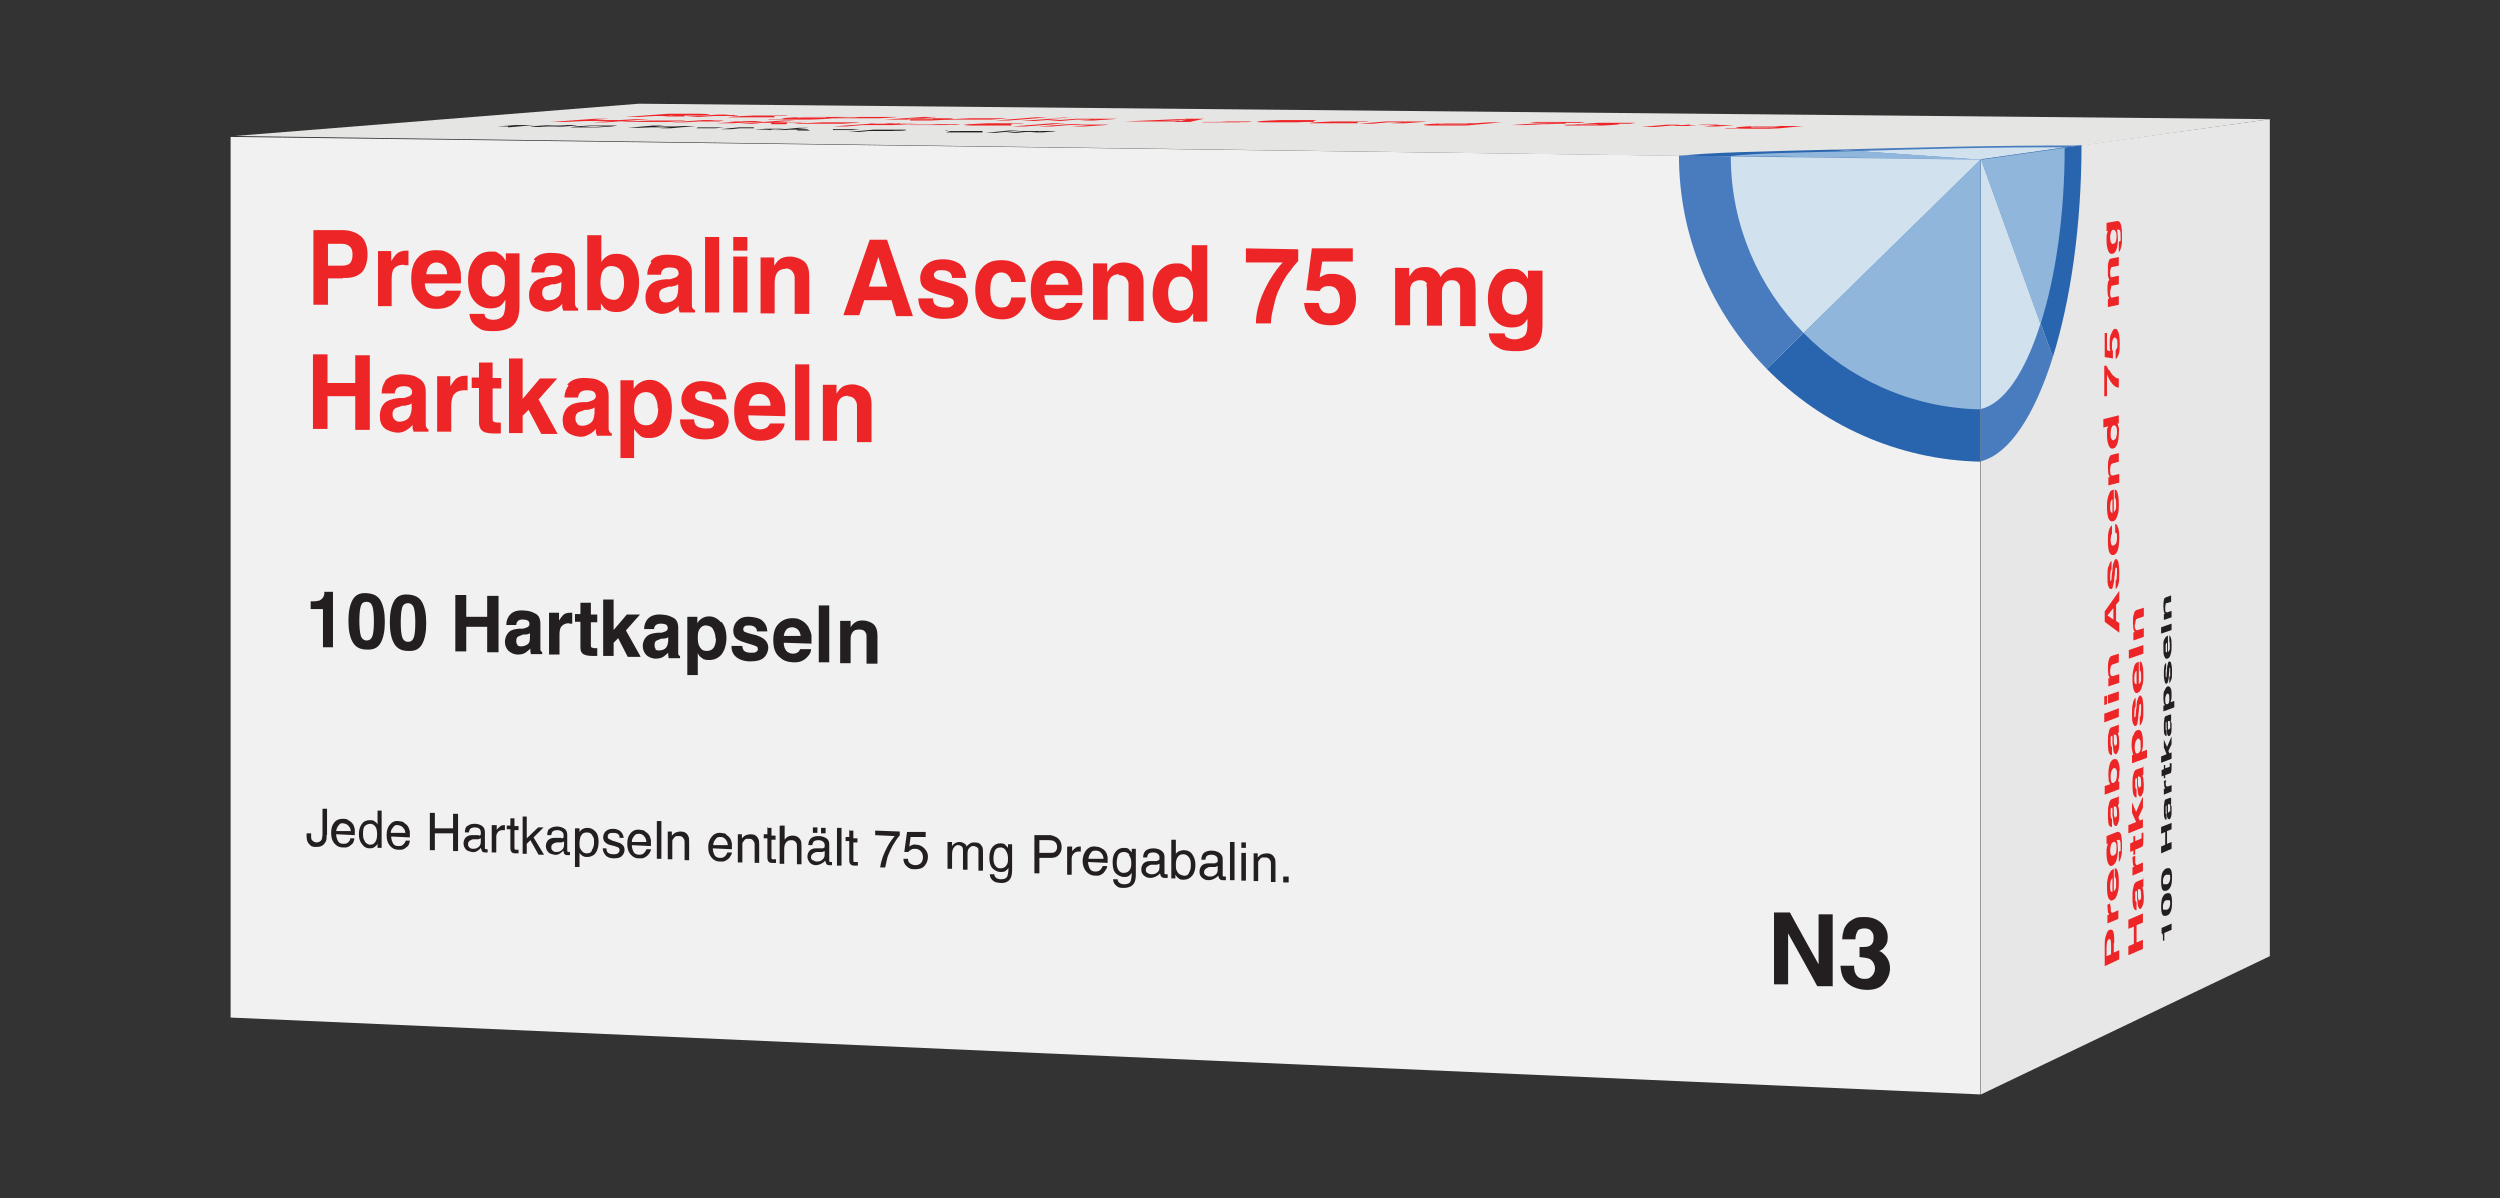 <?xml version="1.0" encoding="UTF-8"?>
<svg id="Livello_1" data-name="Livello 1" xmlns="http://www.w3.org/2000/svg" version="1.1" viewBox="0 0 549.6 263.4">
  <rect x="0" y="0" width="549.6" height="263.4" fill="#333333" stroke="none"/>
  <defs>
    <style>
      .cls-1 {
        fill: #487cbe;
      }

      .cls-1, .cls-2, .cls-3, .cls-4, .cls-5, .cls-6, .cls-7, .cls-8, .cls-9 {
        stroke-width: 0px;
      }

      .cls-2 {
        fill: #90b6db;
      }

      .cls-3 {
        fill: #ed2527;
      }

      .cls-4 {
        fill: #e5e5e4;
      }

      .cls-5 {
        fill: #e8e7e7;
      }

      .cls-6 {
        fill: #2964af;
      }

      .cls-7 {
        fill: #f1f1f1;
      }

      .cls-8 {
        fill: #231f20;
      }

      .cls-9 {
        fill: #d1e2ee;
      }
    </style>
  </defs>
  <g>
    <polygon class="cls-4" points="435.2 35.2 51.5 29.9 140.4 22.8 499 26.2 435.2 35.2"/>
    <g>
      <path class="cls-6" d="M435.2,35.2l-32.3-2.3c-15.7.4-27.6.6-33.8,1.4l66.1,1h0Z"/>
      <path class="cls-1" d="M435.2,35.2l22.4-3.2c-18.1-.1-39.1.5-54.6.9l32.3,2.3Z"/>
      <path class="cls-9" d="M408.4,33.2l26.8,1.9,18.7-2.7c-15.1-.1-32.6.4-45.5.8Z"/>
      <path class="cls-2" d="M408.4,33.2c-13,.3-22.9.5-27.9,1.1l54.7.8-26.8-1.9Z"/>
    </g>
    <g>
      <path class="cls-8" d="M111.7,27.8h-2.3s3.9-.3,3.9-.3h-2.6s.8,0,.8,0c.7,0,1.2,0,1.5,0,.5,0,1,0,1.4,0,.3,0,.6,0,.8,0,.2,0,.3,0,.3,0h1.8s-5.6.5-5.6.5Z"/>
      <path class="cls-8" d="M118.8,27.9c-1.4,0-2.2,0-2.3,0,0,0,.3-.1,1.3-.2s1.9-.1,3-.2c1.1,0,2.3,0,3.8,0s2.2,0,2.3,0c0,0-.3.1-1.3.2s-1.9.1-3,.2c-1.1,0-2.3,0-3.8,0ZM121.5,27.8c.5,0,1.1,0,1.8-.1s1.1,0,1.2-.1c.1,0-.2,0-.8,0s-1.3,0-1.8,0c-.5,0-1.1,0-1.8.1s-1,0-1.2.1c-.1,0,.1,0,.8,0s1.3,0,1.8,0Z"/>
      <path class="cls-8" d="M127.7,28c-1.4,0-2.2,0-2.3,0,0,0,.3-.1,1.2-.2s1.9-.1,3-.2c1.1,0,2.3,0,3.8,0s2.2,0,2.3,0c0,0-.3.1-1.2.2s-1.9.1-3,.2c-1.1,0-2.3,0-3.8,0ZM130.4,27.9c.5,0,1.1,0,1.8-.1s1.1,0,1.2-.1c.1,0-.2,0-.8,0s-1.3,0-1.8,0c-.5,0-1.1,0-1.8.1s-1,0-1.1.1c-.1,0,.1,0,.8,0s1.3,0,1.8,0Z"/>
      <path class="cls-8" d="M144.9,28.2l2.5-.2h-4.5c0,0-2.5.1-2.5.1h-2.4s5.6-.5,5.6-.5h2.4s-2.1.2-2.1.2h4.5c0,0,2.1-.1,2.1-.1h2.4s-5.5.5-5.5.5h-2.4Z"/>
      <path class="cls-8" d="M153.4,28c.9,0,2.1,0,3.6,0s1.7,0,2.2,0c.6,0,.6,0,0,0l-1.9.2c-.1,0-.3,0-.5,0-.1,0-.2,0-.1,0,0,0,0,0,.2,0h-.2s-2.4,0-2.4,0c0,0,0,0,0,0,0,0,.1,0,.2,0-.5,0-1,0-1.5,0-.6,0-1.2,0-1.8,0s-1.3,0-1.6,0c-.3,0-.2,0,.1,0s1.3,0,2.3,0c.6,0,1.3,0,2.2,0h.8c.4,0,.8,0,1,0,.4,0,.6,0,.8,0s.2,0,0,0c-.2,0-.5,0-1,0s-1,0-1.3,0c-.2,0-.5,0-.7,0h-2.2c.4,0,.9,0,1.5,0ZM152.2,28.2c.1,0,.3,0,.6,0,.5,0,1,0,1.5,0,.5,0,1,0,1.4,0h.4c-.2,0-.4,0-.5,0-.2,0-.4,0-.7,0h-.5c-.5,0-.9,0-1.2,0-.4,0-.8,0-1,0s-.2,0,0,0Z"/>
      <path class="cls-8" d="M165.8,28.2c-.9,0-1.6,0-2.2,0-.3,0-.7,0-1,0l-1.9.2h-2.3s4-.4,4-.4h2.1s-.7,0-.7,0c.6,0,1.1,0,1.5,0,.6,0,1.2,0,1.9,0s0,0,.1,0c0,0,0,0,.2,0h-1.1c-.1,0-.3,0-.4,0-.1,0-.2,0-.3,0Z"/>
      <path class="cls-8" d="M169.5,28.5h-.8c0,0-1.1,0-1.1,0-1.1,0-1.7,0-1.9,0-.1,0,0,0,.2,0l2.5-.2h-1.2s.7,0,.7,0h1.2s1.1,0,1.1,0h2.2s-1.1.1-1.1.1h1.4s-.7,0-.7,0h-1.4s-2.1.2-2.1.2c-.2,0-.2,0-.2,0s.3,0,.8,0,.1,0,.2,0c0,0,.2,0,.2,0Z"/>
      <path class="cls-8" d="M178.1,28.7h-2.7s-.4-.2-.4-.2h-1.4s-1.3.1-1.3.1h-2.2s5.4-.5,5.4-.5h2.2s-2.9.3-2.9.3h4.3c0,0,2.8,0,2.8,0h-4.5c0,0,.7.3.7.3Z"/>
      <path class="cls-8" d="M183.1,28.4c.9,0,2.1,0,3.6,0s1.7,0,2.3,0c.6,0,.6,0,.1,0l-1.8.2c-.1,0-.3,0-.4,0-.1,0-.2,0-.1,0,0,0,0,0,.2,0h-.2s-2.5,0-2.5,0c0,0,0,0,0,0,0,0,.1,0,.2,0-.5,0-1,0-1.5,0-.6,0-1.2,0-1.8,0s-1.3,0-1.6,0c-.3,0-.3,0,.1,0s1.3,0,2.3,0c.6,0,1.3,0,2.2,0h.8c.4,0,.8,0,1,0,.4,0,.6,0,.8,0s.1,0,0,0c-.2,0-.5,0-1,0s-1,0-1.3,0c-.2,0-.5,0-.7,0h-2.2c.4,0,.9,0,1.5,0ZM182,28.6c.1,0,.4,0,.7,0,.5,0,1,0,1.5,0,.5,0,1,0,1.4,0h.4c-.2,0-.4,0-.5,0-.2,0-.4,0-.7,0h-.6c-.5,0-.9,0-1.2,0-.4,0-.8,0-1,0s-.2,0,0,0Z"/>
      <path class="cls-8" d="M199.1,28.6c.4,0,.2,0-.4.1s-1.6,0-2.6.1c-1.1,0-2.1,0-3.2,0s-1.2,0-1.5,0c-.2,0-.3,0-.4,0l-2.1.2h-2.3s5.5-.5,5.5-.5h2.2s-.6,0-.6,0c.4,0,.8,0,1.2,0,.7,0,1.4,0,2.1,0,1,0,1.7,0,2.1,0ZM196.2,28.7c.3,0,.4,0,.3,0,0,0-.5,0-1.1,0s-1.6,0-2.2,0c-.3,0-.7,0-1,0-.5,0-.5,0-.2,0,.2,0,.5,0,1,0,.6,0,1.2,0,1.8,0,.6,0,1,0,1.4,0Z"/>
      <path class="cls-8" d="M208,28.7c.5,0,.5,0,.2.1h-2.3c0,0,.1,0,0,0-.1,0-.5,0-1.1,0s-.9,0-1.2,0c-.3,0-.5,0-.6,0s0,0,0,0c.2,0,.9,0,2.1,0,.8,0,1.3,0,1.6,0,.3,0,.2,0,0,0s-1,0-1.9,0c-.9,0-2,0-3.4,0s-2.3,0-2.7,0c-.4,0-.4,0,0,0h2.3c-.1,0-.2,0,0,0,.1,0,.6,0,1.4,0s.8,0,1.2,0c.3,0,.5,0,.7,0s0,0,0,0c-.2,0-.8,0-2.1,0-.9,0-1.4,0-1.7,0-.2,0-.2,0,0,0s1,0,1.9,0c.9,0,1.9,0,3,0s1.9,0,2.4,0Z"/>
      <path class="cls-8" d="M216,29.1c-.3,0-.8,0-1.5,0-1.1,0-2.4,0-3.7,0s-1.9,0-2.5,0c-.5,0-.4,0,.3-.2s1.6,0,2.7-.1c1.1,0,2.3,0,3.5,0s1.3,0,1.8,0c.5,0,.8,0,.9,0,.1,0,0,0-.1,0-.1,0-.3,0-.7,0h-6c-.4,0-.4,0,0,0,.2,0,.6,0,1,0s.9,0,1.3,0c.2,0,.5,0,.7,0h2.3ZM214.9,28.9c.2,0,.2,0,0,0-.2,0-.5,0-1,0s-1,0-1.4,0c-.4,0-.8,0-1.1,0h3.6Z"/>
      <path class="cls-8" d="M221.8,28.7h2.3s-5.2.5-5.2.5h-2.3s5.2-.5,5.2-.5Z"/>
      <path class="cls-8" d="M228.4,29c-.8,0-1.5,0-2,0-.3,0-.6,0-.8,0l-2.1.2h-2.3s3.8-.4,3.8-.4h2.2s-.6,0-.6,0c.5,0,.9,0,1.3,0,.6,0,1.3,0,2,0s1.5,0,1.9,0c.4,0,.3,0-.1.1l-2.5.2h-2.4s2.3-.2,2.3-.2c.2,0,.3,0,.3,0,0,0-.4,0-1,0Z"/>
    </g>
    <g>
      <path class="cls-3" d="M147.1,25.5h-3.1s-3.4.2-3.4.2h-3s9.4-.7,9.4-.7h6.3c1.5,0,2.4.1,2.8.1.4,0,0,0-.9.2s-2.3.1-3.6.1c-1.3,0-2.8,0-4.4,0ZM150.5,25.4c.6,0,1.2,0,1.7,0s.6,0,.4,0c-.2,0-.6,0-1.4,0h-2.8s-2.8.2-2.8.2h2.8c.7,0,1.4,0,2,0Z"/>
      <path class="cls-3" d="M161.6,25.5c-1.1,0-2.1,0-3,0-.5,0-1,0-1.6,0l-3.3.2h-2.9s6.9-.5,6.9-.5h2.7s-1.2.1-1.2.1c.9,0,1.6,0,2.1,0,.8,0,1.6,0,2.5,0s0,0,.1,0c0,0,.1,0,.2,0h-1.8c-.2.1-.3.1-.5.1-.1,0-.2,0-.3,0Z"/>
      <path class="cls-3" d="M170.2,25.8c-.5,0-1.2,0-2.2,0-1.6,0-3.2,0-4.9,0s-2.3,0-2.8,0c-.5,0-.1-.1,1.2-.2s2.6-.1,4.2-.2c1.6,0,3.1,0,4.7,0s1.6,0,2.1,0c.5,0,.8,0,.8,0,0,0-.2,0-.6.1-.2,0-.7,0-1.3,0h-7.5c-.6,0-.8,0-.4,0,.2,0,.6,0,1.2,0s1.2,0,1.7,0c.3,0,.6,0,1,0h2.9ZM169.5,25.7c.4,0,.6,0,.4,0-.2,0-.6,0-1.2,0s-1.3,0-1.9,0c-.6,0-1.2,0-1.7,0h4.4Z"/>
      <path class="cls-3" d="M172.2,26.1c.1,0,.6,0,1.3,0s1.9,0,2.7,0c.5,0,1.1,0,1.7,0h.4c-.6,0-1.1,0-1.5,0-.8,0-1.7,0-2.6,0-1.4,0-2.2,0-2.4,0-.2,0,.2-.1,1.2-.2s2.3-.1,3.8-.2c1.5,0,3,0,4.4,0s1,0,1.3,0c.5,0,.8,0,.7,0h1c0,0,2.8,0,2.8,0l-6.4.5c-.9,0-1.8.1-2.7.1-1.6,0-3.5,0-5.9,0s-2.4,0-2.9,0c-.5,0-.5,0,0-.1h3.1c-.1,0-.1,0,0,0ZM175.2,25.9c-.2,0,.2,0,1.2,0s1.4,0,2.2,0c.8,0,1.5,0,2.2,0s.9,0,.8-.1c-.1,0-.5,0-1.3,0s-2,0-2.9,0c-.5,0-1,0-1.4,0s-.6,0-.7,0Z"/>
      <path class="cls-3" d="M189.2,25.7c1.3,0,2.9,0,4.8,0s2.1,0,2.8,0c.6,0,.6,0-.2.1l-3.1.2c-.2,0-.5,0-.8,0-.2,0-.3,0-.3,0,0,0,0,0,.2,0h-.3s-3.1,0-3.1,0c0,0,.1,0,.2,0,0,0,.2,0,.3,0-.7,0-1.3,0-2,0-.8,0-1.6,0-2.4,0s-1.6,0-1.9,0c-.3,0-.1,0,.5-.1s1.9,0,3.4-.1c.8,0,1.8,0,2.9,0h1c.6,0,1,0,1.3,0,.5,0,.9,0,1.1,0s.3,0,0,0c-.2,0-.6,0-1.2,0s-1.3,0-1.7,0c-.4,0-.7,0-1,0h-2.8c.6,0,1.4,0,2.2-.1ZM186.7,26.1c.1,0,.4,0,.8,0,.6,0,1.3,0,2,0s1.4,0,2,0h.7c-.3,0-.5,0-.7,0-.2,0-.5,0-.9,0h-.7c-.7,0-1.2,0-1.5,0-.6,0-1.1,0-1.4,0s-.4,0-.2,0Z"/>
      <path class="cls-3" d="M200.1,26.3c-.9,0-1.5,0-1.9,0-.2,0-.3,0-.4,0h-.8c0,0-2.8,0-2.8,0l9-.6h2.8s-3.2.3-3.2.3c.7,0,1.3,0,1.9,0,.7,0,1.5,0,2.3,0,1.4,0,2.3,0,2.5.1.2,0-.2.1-1.2.2s-2.3.1-3.8.2c-1.5,0-3,0-4.4,0ZM205.1,26.1c.5,0,.8,0,.9,0,.2,0-.2,0-1.2,0s-2,0-3,0c-.5,0-1,0-1.5,0s-.8,0-.8.1c0,0,.5,0,1.3,0s1.5,0,2.3,0c.8,0,1.5,0,2,0Z"/>
      <path class="cls-3" d="M213.3,26c1.3,0,2.9,0,4.8,0s2.1,0,2.8,0c.7,0,.6,0-.2.1l-3,.2c-.2,0-.5,0-.7,0-.2,0-.3,0-.3,0,0,0,0,0,.2,0h-.3s-3.2,0-3.2,0c0,0,.1,0,.2,0,0,0,.2,0,.3,0-.7,0-1.3,0-2,0-.8,0-1.6,0-2.4,0s-1.7,0-2,0c-.3,0-.2,0,.5-.1s1.9,0,3.3-.1c.8,0,1.8,0,3,0h1.1c.6,0,1,0,1.3,0,.5,0,.9,0,1.1,0s.3,0,0,0c-.2,0-.6,0-1.2,0s-1.3,0-1.7,0c-.4,0-.7,0-1,0h-2.8c.6,0,1.4-.1,2.2-.1ZM210.8,26.3c.1,0,.4,0,.8,0,.6,0,1.3,0,2,0s1.4,0,2,0h.6c-.3,0-.5,0-.7,0-.2,0-.5,0-.9,0h-.7c-.7,0-1.2,0-1.5,0-.6,0-1.1,0-1.4,0s-.4,0-.2,0Z"/>
      <path class="cls-3" d="M227.4,25.8h2.9s-8.7.7-8.7.7h-2.9s8.8-.7,8.8-.7Z"/>
      <path class="cls-3" d="M236.1,25.9h-1.5c0,.1-2.9,0-2.9,0h1.5c0-.1,2.9,0,2.9,0ZM233.8,26.1l-6.5.5h-2.9s6.5-.5,6.5-.5h2.9Z"/>
      <path class="cls-3" d="M240.6,26.3c-1,0-1.9,0-2.7,0-.4,0-.9,0-1.3,0l-3.5.3h-2.9s6.4-.5,6.4-.5h2.8s-.9,0-.9,0c.7,0,1.3,0,1.8,0,.9,0,1.7,0,2.7,0s1.9,0,2.3,0c.4,0,.2,0-.6.1l-4.3.3h-3s3.9-.3,3.9-.3c.3,0,.5,0,.5,0,0,0-.3,0-1.1,0Z"/>
      <path class="cls-3" d="M258.9,26.7h-5.6c0,0-2.8,0-2.8,0h-3.3s13.9-.6,13.9-.6h3.6s-3.1.7-3.1.7h-3.4s.8-.2.8-.2ZM259.5,26.6l1.4-.3-5.3.2h3.8Z"/>
      <path class="cls-3" d="M276.9,26.6c.6,0,.5,0,0,.1h-2.9c.2,0,.2,0,.2,0-.1,0-.5,0-1.3,0s-1.1,0-1.5,0c-.4,0-.6,0-.8,0s-.2,0,0,0c.2,0,1.1,0,2.6,0,1,0,1.7,0,1.9,0,.3,0,.2,0-.3.1s-1.5,0-2.7.1c-1.2,0-2.7,0-4.4,0s-2.9,0-3.3,0c-.4,0-.3,0,.3-.1h3c-.2,0-.3,0-.2,0,.1,0,.7,0,1.7,0s1.1,0,1.5,0c.4,0,.7,0,.9,0s.2,0,0,0c-.2,0-1,0-2.6,0-1.1,0-1.8,0-2,0-.3,0-.1,0,.3,0s1.5,0,2.7-.1c1.2,0,2.6,0,4,0s2.4,0,3,0Z"/>
      <path class="cls-3" d="M288.8,26.8h-3c.2,0,.2,0,.2,0,0,0-.5,0-1.2,0-1,0-1.9,0-2.8,0-.5,0-1,0-1.4,0s-.7,0-.8,0c-.2,0,.2,0,1.2,0s1.3,0,1.8,0c.5,0,.9,0,1.3,0h3c-.6,0-1.3.1-2.4.1-1.6,0-3.4,0-5.2,0s-2.9,0-3.1-.1c-.3,0,0-.1,1-.2s2.3-.1,3.9-.2c1.5,0,3.1,0,4.8,0s2.4,0,2.9,0c.6,0,.5,0-.2.2Z"/>
      <path class="cls-3" d="M298.4,27.1c-.4,0-1.1,0-2.1,0-1.6,0-3.2,0-5,0s-2.5,0-3.1,0c-.6,0-.3-.1.8-.2s2.4-.1,3.9-.2c1.5,0,3.1,0,4.7,0s1.7,0,2.3,0c.6,0,.9,0,1,0,0,0,0,0-.4.1-.2,0-.6,0-1.1,0h-7.7c-.6,0-.6,0-.2,0,.3,0,.7,0,1.2,0s1.2,0,1.8,0c.3,0,.6,0,1,0h3ZM297.3,26.9c.4,0,.4,0,.2,0-.2,0-.6,0-1.3,0s-1.3,0-1.9,0c-.6,0-1.2,0-1.6,0h4.6Z"/>
      <path class="cls-3" d="M308.9,26.9c-1,0-1.9,0-2.7,0-.4,0-.8,0-1.2,0l-3.3.3h-3s6-.5,6-.5h2.8s-.9,0-.9,0c.7,0,1.3,0,1.7,0,.8,0,1.7,0,2.7,0s2,0,2.4,0c.4,0,.3,0-.5.1l-4,.3h-3.1s3.6-.3,3.6-.3c.3,0,.5,0,.5,0,0,0-.4,0-1.2,0Z"/>
      <path class="cls-3" d="M330.1,26.9l-7.9.7h-2.9s.8,0,.8,0c-.8,0-1.5,0-2.2,0-.7,0-1.5,0-2.3,0-1.3,0-2.2,0-2.5-.1s0-.1.8-.2,2.3-.1,3.7-.2c1.5,0,2.9,0,4.4,0s1.2,0,1.6,0c.4,0,.6,0,.7,0l2.8-.2h3ZM317.1,27.2c-.5,0-.8,0-.7.1,0,0,.5,0,1.4,0s1.6,0,2.4,0c.8,0,1.4,0,1.9,0s.9-.1.5-.1c-.2,0-.7,0-1.2,0-.9,0-1.7,0-2.4,0s-1.4,0-1.9,0Z"/>
      <path class="cls-3" d="M344.2,27.2c-1.4,0-2.6,0-3.8.1-.9,0-1.9,0-2.9.1-1,0-1.8.1-2.2.1h-3.1c1.5-.1,3.8-.3,7-.4,2,0,3.6-.1,4.7-.1h-7.6c0,0,1.4-.2,1.4-.2h10.7c0,.1-1.2.2-1.2.2-.7,0-1.7,0-3,0Z"/>
      <path class="cls-3" d="M351,27.4c-.4,0-.7,0-1,0-.6,0-1.1,0-1.5,0h-2.6s5.3-.4,5.3-.4h8.4c0,0-1.2.2-1.2.2h-6.2c0,0-2.2,0-2.2,0,.6,0,1.1,0,1.4,0,.5,0,1.1,0,1.7,0,1.3,0,2.2,0,2.7,0,.5,0,.4.1-.4.2s-1.8.1-3.2.2c-1.5,0-3.1,0-4.9,0s-2.5,0-3,0c-.5,0-.5,0,.1-.2h3c-.2,0-.2,0,0,.1.2,0,.6,0,1.2,0s1.4,0,2.1,0c.7,0,1.2,0,1.6,0s.5,0,.4,0c0,0-.5,0-1.3,0Z"/>
      <path class="cls-3" d="M371.5,27.6s-.3,0-1.1,0-1.6,0-2.1,0c-.3,0-.6,0-.9,0l-3.4.3h-3.1s5.6-.5,5.6-.5h2.9s-.8.1-.8.1c.7,0,1.2,0,1.7,0,.8,0,1.7,0,2.6,0s1.5,0,1.9,0c.3,0,.4,0,.3,0,.7,0,1.4,0,2.2,0,.8,0,1.5,0,2.3,0s1,0,1.4,0c.4,0,.7,0,.9,0,.1,0,.1,0,0,0-.1,0-.3,0-.7,0l-3.5.3h-3.1s3.5-.4,3.5-.4c.2,0,.3,0,.3,0,0,0-.4,0-1.1,0s-1.6,0-2.2,0c-.3,0-.6,0-.9,0l-3.3.3h-3.1s3.3-.3,3.3-.3c.3,0,.5,0,.5,0Z"/>
      <path class="cls-3" d="M382.7,28.2c.2,0,.7,0,1.5,0s2,0,2.7,0c.5,0,1,0,1.5,0h.4c-.5,0-1,0-1.5,0-.8,0-1.7,0-2.7,0-1.5,0-2.4,0-2.8-.1-.4,0-.2-.1.7-.2s1.9-.1,3.3-.2c1.4,0,2.9,0,4.5,0s1,0,1.4,0c.6,0,.9,0,1,0h.8c0,0,2.9,0,2.9,0l-5.1.5c-.7,0-1.5.1-2.4.1-1.5,0-3.5,0-5.9,0s-2.6,0-3.2,0c-.7,0-.8,0-.3-.1h3.3c0,0,0,0,0,0ZM385,28c0,0,.5,0,1.5,0s1.4,0,2.2,0c.7,0,1.4,0,1.9-.1s.7,0,.5-.1c-.2,0-.7,0-1.5,0s-2,0-2.9,0c-.5,0-.9,0-1.2,0s-.5,0-.5,0Z"/>
      <path class="cls-3" d="M130.2,26.9l4.3-.3h-5.8c0,0-4.4.2-4.4.2h-3.1s9.7-.7,9.7-.7h3s-3.7.3-3.7.3h5.8c0,0,3.7-.2,3.7-.2h3.1s-9.6.7-9.6.7h-3.1Z"/>
      <path class="cls-3" d="M142.9,26.5c1.4,0,3,0,4.8,0s2.1,0,2.7,0c.6,0,.5,0-.3.1l-3.2.2c-.2,0-.5,0-.8,0-.2,0-.3,0-.3,0,0,0,0,0,.2,0h-.3s-3.1,0-3.1,0c0,0,.1,0,.2,0,0,0,.2,0,.4,0-.7,0-1.4,0-2.1,0-.9,0-1.7,0-2.5,0s-1.6,0-1.9,0c-.3,0,0,0,.6-.1s2,0,3.5-.1c.8,0,1.8,0,3,0h1.1c.6,0,1,0,1.3,0,.5,0,.9,0,1.1,0s.3,0,.1,0c-.2,0-.6,0-1.2,0s-1.3,0-1.8,0c-.4,0-.7,0-1.1,0h-2.8c.7,0,1.5-.1,2.3-.1ZM140,26.8c.1,0,.4,0,.8,0,.6,0,1.3,0,2.1,0s1.5,0,2.1,0h.7c-.3,0-.5,0-.7,0-.2,0-.5,0-.9,0h-.7c-.7,0-1.2,0-1.6,0-.6,0-1.1,0-1.5,0s-.4,0-.3,0Z"/>
      <path class="cls-3" d="M158.5,26.7c-1.2,0-2.2,0-3.1,0-.5,0-1,0-1.6,0l-3.4.2h-2.9s7.1-.5,7.1-.5h2.7s-1.2.1-1.2.1c.9,0,1.6,0,2.1,0,.8,0,1.7,0,2.5,0s0,0,.1,0c0,0,.1,0,.2,0h-1.9c-.2.1-.3.1-.5.1-.1,0-.3,0-.3,0Z"/>
      <path class="cls-3" d="M162.1,27.1h-1.4c0,0-1.4,0-1.4,0-1.4,0-2.2,0-2.4,0-.1,0,0,0,.5,0l4.3-.3h-1.5s1.3-.1,1.3-.1h1.5s1.9-.1,1.9-.1h2.9s-1.9.2-1.9.2h1.8s-1.3.1-1.3.1h-1.8s-3.7.2-3.7.2c-.3,0-.4,0-.4,0s.4,0,1,0,.2,0,.3,0c.1,0,.2,0,.3,0Z"/>
      <path class="cls-3" d="M172.9,27.3h-3.5s.3-.3.3-.3h-2s-2.2.2-2.2.2h-2.9s9.4-.7,9.4-.7h2.8s-5,.4-5,.4h6.2c0-.1,3.6-.1,3.6-.1h-6.5c0,.1-.2.5-.2.5Z"/>
      <path class="cls-3" d="M180.9,26.9c1.4,0,3,0,4.9,0s2.1,0,2.8,0c.6,0,.6,0-.3.1l-3.1.2c-.2,0-.5,0-.8,0-.2,0-.3,0-.3,0,0,0,0,0,.2,0h-.3s-3.2,0-3.2,0c0,0,.1,0,.2,0,0,0,.2,0,.3,0-.7,0-1.4,0-2.1,0-.9,0-1.7,0-2.5,0s-1.7,0-2,0c-.3,0-.1,0,.5-.1s2,0,3.4-.1c.8,0,1.8,0,3,0h1.1c.6,0,1,0,1.3,0,.5,0,.9,0,1.1,0s.3,0,.1,0c-.2,0-.6,0-1.2,0s-1.3,0-1.8,0c-.4,0-.7,0-1,0h-2.8c.7,0,1.4-.1,2.3-.1ZM178.2,27.2c.1,0,.4,0,.8,0,.6,0,1.3,0,2.1,0s1.4,0,2.1,0h.7c-.3,0-.5,0-.7,0-.2,0-.5,0-.9,0h-.7c-.7,0-1.2,0-1.6,0-.6,0-1.1,0-1.4,0s-.4,0-.2,0Z"/>
      <path class="cls-3" d="M201.4,27.1c.3,0,0,.1-1.2.2s-2.5.1-4.1.2c-1.5,0-3,0-4.4,0s-1.5,0-1.8,0c-.2,0-.3,0-.3,0l-3.6.3h-2.9s9.5-.7,9.5-.7h2.8s-1,.1-1,.1c.6,0,1.2,0,1.7,0,.9,0,1.9,0,2.8,0,1.3,0,2.1,0,2.4,0ZM197.1,27.2c.5,0,.8,0,.8-.1,0,0-.4,0-1.3,0s-2.1,0-3.1,0c-.5,0-1,0-1.5,0-.8,0-1,.1-.6.1.2,0,.6,0,1.2,0,.8,0,1.6,0,2.4,0,.8,0,1.5,0,2.2-.1Z"/>
      <path class="cls-3" d="M213,27.2c.5,0,.5,0-.2.1h-2.9c.2,0,.3,0,.2,0,0,0-.5,0-1.3,0s-1.1,0-1.5,0c-.4,0-.7,0-.8,0s-.2,0,0,0c.2,0,1,0,2.6,0,1,0,1.6,0,1.9,0,.2,0,.1,0-.4.1s-1.6,0-2.9.1c-1.3,0-2.7,0-4.5,0s-2.8,0-3.2,0c-.4,0-.2,0,.5-.1h3c-.3,0-.3,0-.3,0,.1,0,.7,0,1.7,0s1.1,0,1.5,0c.4,0,.8,0,1,0s.2,0,0,0c-.2,0-1,0-2.5,0-1.1,0-1.7,0-2,0-.2,0,0,0,.4,0s1.6,0,2.8-.1c1.3,0,2.6,0,4.1,0s2.4,0,2.9,0Z"/>
      <path class="cls-3" d="M222.3,27.6c-.5,0-1.2,0-2.2,0-1.6,0-3.3,0-5,0s-2.4,0-3-.1c-.5,0-.2-.1,1-.2s2.5-.1,4.1-.2c1.6,0,3.2,0,4.8,0s1.7,0,2.2,0c.5,0,.8,0,.9,0,0,0-.1,0-.5.1-.2,0-.6,0-1.2,0h-7.7c-.6,0-.7,0-.3,0,.2,0,.6,0,1.2,0s1.2,0,1.8,0c.3,0,.7,0,1,0h3ZM221.4,27.4c.4,0,.5,0,.3,0-.2,0-.6,0-1.2,0s-1.3,0-2,0c-.6,0-1.2,0-1.7,0h4.6Z"/>
      <path class="cls-3" d="M231.4,27.1h2.9s-8.9.7-8.9.7h-3s8.9-.7,8.9-.7Z"/>
      <path class="cls-3" d="M239,27.5c-1,0-1.9,0-2.8,0-.5,0-.9,0-1.3,0l-3.6.3h-3s6.6-.5,6.6-.5h2.8s-.9.1-.9.1c.7,0,1.3,0,1.8,0,.9,0,1.8,0,2.7,0s1.9,0,2.3,0c.4,0,.2,0-.6.1l-4.4.3h-3s4-.3,4-.3c.3,0,.5,0,.5,0,0,0-.3,0-1.2,0Z"/>
    </g>
  </g>
  <g>
    <polygon class="cls-5" points="435.5 240.6 435.5 35 499 26.2 499 210.2 435.5 240.6"/>
    <g>
      <path class="cls-6" d="M435.5,35l15.8,43.5c3.9-12.5,6.3-28.9,6.3-46.6l-22.1,3.1h0Z"/>
      <path class="cls-1" d="M435.5,35v66.4c6.3-1.6,11.8-10.2,15.8-22.9l-15.8-43.5Z"/>
      <path class="cls-9" d="M448.6,71.2l-13.1-36.2v54.9c5.2-1.2,9.8-8.3,13.1-18.8Z"/>
      <path class="cls-2" d="M448.6,71.2c3.3-10.3,5.3-24,5.3-38.7l-18.4,2.6,13.1,36.2Z"/>
    </g>
    <g>
      <path class="cls-8" d="M477.4,203v1.4l-1.6.7v1.7h-.3c0-.3,0-.6,0-.8,0-.3,0-.5-.1-.6,0-.1,0-.2-.2-.2,0,0,0,0,0,0v-1.2l2.3-1Z"/>
      <path class="cls-8" d="M477.5,198.4c0,.9-.1,1.6-.3,2-.2.5-.5.8-.9.9s-.7.1-.9-.2c-.2-.3-.3-.9-.3-1.8s.1-1.6.3-2c.2-.5.5-.8.9-.9s.7-.1.9.2c.2.3.3.9.3,1.8ZM476.9,197.9c-.1,0-.3,0-.6,0s-.5.3-.6.5c-.1.2-.2.5-.2.9s0,.7.2.7c.1,0,.3,0,.6,0s.5-.3.6-.5c.1-.2.2-.5.2-.9s0-.7-.2-.7Z"/>
      <path class="cls-8" d="M477.5,192.9c0,.9-.1,1.6-.3,2-.2.4-.5.8-.9.9s-.7.1-.9-.2c-.2-.3-.3-.9-.3-1.8s.1-1.6.3-2c.2-.4.5-.8.9-.9s.7-.1.9.2c.2.3.3.9.3,1.8ZM476.9,192.3c-.1,0-.3,0-.6,0s-.5.3-.6.5c-.1.2-.2.5-.2.9s0,.7.2.7c.1,0,.3,0,.6,0s.5-.3.6-.5c.1-.2.2-.5.2-.9s0-.7-.2-.7Z"/>
      <path class="cls-8" d="M477.4,182.3l-1,.4v2.8l1-.4v1.5l-2.3,1v-1.5l.9-.4v-2.8l-.9.4v-1.5l2.3-.9v1.5Z"/>
      <path class="cls-8" d="M475.9,179.9c-.2-.3-.2-.9-.2-1.8s0-1.1.1-1.6c0-.5.2-.8.4-.8l.8-.3c0,0,.1,0,.2,0,0,0,0,0,.1-.1,0,0,0-.1,0-.2h0s0,1.5,0,1.5c0,0,0,0,0,.1,0,0,0,0-.1,0,0,.2.1.4.2.6,0,.3,0,.6,0,1s0,.9-.1,1.2-.2.6-.4.6-.4-.1-.5-.6c0-.3,0-.6-.1-1.2v-.5c0-.3,0-.4,0-.5,0-.2,0-.3-.1-.2s-.1.1-.1.3c0,.2,0,.4,0,.7s0,.5,0,.7c0,0,0,.1.2.1v1.3c-.1,0-.3,0-.4-.2ZM477.1,178.4c0-.1,0-.3,0-.5,0-.3,0-.6,0-.8s-.2-.3-.3-.3h-.2c0,.1,0,.2,0,.3s0,.2,0,.4v.3c0,.3,0,.5,0,.6,0,.2.1.3.2.2s.1-.1.2-.3Z"/>
      <path class="cls-8" d="M476.1,171.8c0,.6,0,.9.2,1.1,0,0,.2,0,.3,0l.8-.3v1.4l-1.7.7v-1.3h.3c-.1-.3-.2-.4-.2-.6,0-.2-.1-.6-.1-1s0,0,0,0c0,0,0,0,0-.1l.5-.2c0,0,0,.2,0,.2,0,0,0,.1,0,.2Z"/>
      <path class="cls-8" d="M477.1,167.8h.3c0-.1,0,.5,0,.5,0,.7,0,1.1-.1,1.4,0,.2-.1.3-.2.3l-1.1.4v.7h-.3c0,.1,0-.6,0-.6l-.5.2v-1.4l.5-.2v-.9h.3c0-.1,0,.7,0,.7l.9-.3c0,0,.1,0,.1-.1,0,0,0-.2,0-.5s0,0,0-.1c0,0,0,0,0-.1Z"/>
      <path class="cls-8" d="M477.4,161.9v1.7l-.7,1.5.2.5.5-.2v1.4l-2.3.9v-1.4l1.2-.5-.6-1.5v-1.7l.7,1.6,1-2.3Z"/>
      <path class="cls-8" d="M475.9,161.6c-.2-.3-.2-.9-.2-1.8s0-1.1.1-1.6c0-.5.2-.8.4-.8l.8-.3c0,0,.1,0,.2,0,0,0,0,0,.1-.1,0,0,0-.1,0-.2h0s0,1.5,0,1.5c0,0,0,0,0,.1,0,0,0,0-.1,0,0,.2.1.4.2.6,0,.3,0,.6,0,1s0,.9-.1,1.2-.2.5-.4.6-.4-.1-.5-.6c0-.3,0-.6-.1-1.2v-.5c0-.3,0-.4,0-.5,0-.2,0-.3-.1-.3s-.1.1-.1.3c0,.2,0,.4,0,.7s0,.6,0,.7c0,0,0,.1.2.1v1.3c-.1,0-.3,0-.4-.3ZM477.1,160.1c0-.1,0-.3,0-.5,0-.3,0-.6,0-.8s-.2-.3-.3-.3h-.2c0,.1,0,.2,0,.3s0,.2,0,.4v.3c0,.3,0,.5,0,.6,0,.2.1.3.2.3s.1-.1.2-.3Z"/>
      <path class="cls-8" d="M475.9,151.8c.1-.5.4-.8.6-.9s.5,0,.7.4c.2.4.2.9.2,1.5s0,.8-.1,1.1c0,.2,0,.3-.2.5l.9-.3v1.4l-2.4.9v-1.3h.3c0-.2-.1-.4-.2-.5,0-.3-.1-.6-.1-1.1,0-.6,0-1.2.2-1.7ZM476.5,152.4c-.1,0-.2.2-.3.4-.1.2-.2.5-.2,1s0,.8.2,1c0,0,.2,0,.3,0,.2,0,.3-.3.4-.6,0-.2,0-.5,0-.7,0-.4,0-.7-.1-.8,0-.2-.2-.2-.4-.2Z"/>
      <path class="cls-8" d="M475.8,146.6c0-.4.2-.7.4-.9v1.4c0,0-.1.1-.1.2,0,.2,0,.4,0,.8s0,.5,0,.6c0,.1,0,.2.1.2s0,0,.1-.2c0-.1,0-.6.1-1.5,0-.6.1-1,.2-1.3,0-.3.2-.5.3-.5s.3,0,.4.4c.1.4.2.9.2,1.8s0,1.5-.2,1.9-.3.7-.4.7v-1.4c0,0,.1-.1.2-.2,0-.2,0-.5,0-1s0-.5,0-.6c0-.2,0-.2-.1-.2s0,0-.1.2c0,.1,0,.6-.1,1.5,0,.6-.1,1.1-.2,1.3,0,.3-.2.4-.3.5s-.3,0-.4-.4c-.1-.3-.2-.9-.2-1.6s0-1.2.1-1.7Z"/>
      <path class="cls-8" d="M476.9,139.7c.1,0,.2.1.3.4.2.4.2,1,.2,1.8s0,1.3-.2,1.9c-.1.6-.4.9-.7,1s-.5,0-.7-.5c-.2-.4-.2-1-.2-1.7s0-.8,0-1.2c0-.4.1-.7.3-1,.1-.2.2-.4.4-.5,0,0,.2-.1.3-.2v3.6c.2,0,.3-.3.4-.6,0-.2,0-.4,0-.7s0-.5,0-.7c0,0,0-.2-.1-.2v-1.4ZM476.4,141.3c-.1,0-.2.2-.3.4,0,.2,0,.5,0,.8s0,.6,0,.7c0,.2.2.2.3.2v-2.2Z"/>
      <path class="cls-8" d="M475.1,139.3v-1.4l2.3-.8v1.4l-2.3.8Z"/>
      <path class="cls-8" d="M476,133.7c0,.5,0,.8.2.9,0,0,.2,0,.3,0l.9-.3v1.4l-1.7.6v-1.3h.2c0-.2-.2-.4-.2-.5,0-.3-.1-.6-.1-1.1s0-1,.1-1.4c0-.4.2-.6.5-.7l1.1-.4v1.4l-1,.3c0,0-.2,0-.2.2,0,.2-.1.4-.1.8Z"/>
    </g>
    <g>
      <path class="cls-3" d="M464.7,207.3v2.1l1.2-.5v2l-3.2,1.5v-4.3c0-1,0-1.8.3-2.5.2-.7.4-1.1.8-1.2s.7,0,.8.5c.2.5.2,1.3.2,2.4ZM464,206.7c0-.2-.2-.3-.4-.2s-.3.3-.4.6c0,.3-.1.7-.1,1.2v1.9l1-.4v-1.9c0-.5,0-.8-.1-1.1Z"/>
      <path class="cls-3" d="M464,199.2c0,.8,0,1.2.2,1.4,0,.1.2.1.4,0l1.1-.5v1.9l-2.4,1v-1.8l.4-.2c-.2-.2-.3-.4-.3-.6,0-.3-.1-.8-.1-1.3s0,0,0,0,0,0,0-.2l.6-.3c0,.1,0,.2,0,.3,0,0,0,.2,0,.2Z"/>
      <path class="cls-3" d="M465.1,190.9c.1,0,.3.2.4.5.2.5.3,1.3.3,2.4s0,1.8-.3,2.6c-.2.8-.5,1.3-1,1.5s-.7,0-1-.5c-.2-.5-.3-1.3-.3-2.3s0-1.2.1-1.7.2-1,.4-1.3c.1-.3.3-.6.5-.8.1,0,.3-.2.5-.3v4.9c.2-.1.4-.4.5-.9,0-.3,0-.6,0-1s0-.7-.1-.9c0-.1,0-.2-.2-.3v-1.9ZM464.4,193.1c-.2.1-.3.3-.4.6,0,.3-.1.7-.1,1.1s0,.8.1,1c0,.2.2.3.4.3v-2.9Z"/>
      <path class="cls-3" d="M466.2,187.1c0-.2,0-.6,0-1.1s0-1.1-.2-1.3c0-.1-.3-.1-.5,0h-.2c.1.2.2.4.2.6,0,.3.1.8.1,1.4,0,.9-.1,1.7-.3,2.4-.2.6-.5,1-.9,1.2s-.7,0-.9-.4c-.2-.4-.4-1.1-.4-2.1s0-.7,0-1c0-.5.2-.9.3-1.3h-.3c0,.1,0-1.7,0-1.7l2.3-.9c.3-.1.5,0,.7.2.3.4.4,1.4.4,2.9s0,1.7-.2,2.3c-.1.6-.3,1-.5,1.2v-2.1c0,0,.1-.2.2-.3ZM465,187.9c.2-.3.3-.8.3-1.5s0-.8-.2-1.1-.3-.3-.5-.2-.4.3-.5.6c-.1.3-.2.8-.2,1.2s.1,1.1.3,1.2c.1,0,.2,0,.4,0s.3-.2.4-.4Z"/>
      <path class="cls-3" d="M463.7,181.6c-.2-.4-.3-1.2-.3-2.5s0-1.5.2-2.2c.1-.7.3-1,.6-1.2l1.1-.4c0,0,.2,0,.3-.1,0,0,.1-.1.2-.2s0-.2,0-.3h0s0,2,0,2c0,0,0,.1-.1.2,0,0,0,0-.1.1,0,.2.2.5.2.8,0,.4.1.8.1,1.3s0,1.2-.2,1.7-.3.8-.5.8-.5-.1-.6-.8c0-.3-.1-.9-.2-1.6v-.6c0-.3,0-.6,0-.7,0-.3,0-.4-.2-.3s-.2.2-.2.4c0,.2,0,.5,0,.9s0,.7.1.9c0,.1.1.2.2.2v1.8c-.2,0-.4,0-.5-.3ZM465.4,179.5c0-.2,0-.4,0-.7,0-.4,0-.8-.1-1.1,0-.3-.2-.4-.4-.4h-.2c0,.2,0,.3,0,.4,0,.1,0,.3,0,.5v.4c0,.4,0,.7.1.8,0,.3.1.4.3.3s.2-.2.2-.4Z"/>
      <path class="cls-3" d="M465.9,169.5c0,.6,0,1.1-.1,1.5,0,.2-.1.5-.2.8h.3c0-.1,0,1.7,0,1.7l-3.2,1.2v-1.9l1.2-.4c-.1-.2-.2-.4-.3-.7,0-.3-.1-.7-.1-1.3,0-1,.1-1.7.3-2.4.2-.6.5-1,.9-1.1s.7,0,.9.4c.2.4.4,1.1.4,2.1ZM464.7,168.9c-.2,0-.3.2-.4.4-.2.3-.3.8-.3,1.5s.1,1.1.3,1.3c.1,0,.3.1.4,0s.4-.3.5-.6c.1-.3.2-.8.2-1.3s0-.8-.2-1.1-.3-.3-.5-.2Z"/>
      <path class="cls-3" d="M463.7,165.7c-.2-.4-.3-1.2-.3-2.5s0-1.5.2-2.2c.1-.7.3-1,.6-1.1l1.1-.4c0,0,.2,0,.3-.1,0,0,.1,0,.2-.2s0-.2,0-.3h0s0,2,0,2c0,0,0,.1-.1.2,0,0,0,0-.1.1,0,.2.2.5.2.8,0,.4.1.8.1,1.3s0,1.2-.2,1.7-.3.7-.5.8-.5-.2-.6-.8c0-.3-.1-.9-.2-1.6v-.6c0-.3,0-.6,0-.7,0-.3,0-.4-.2-.3s-.2.2-.2.4c0,.2,0,.5,0,.9s0,.7.1.9c0,.1.1.2.2.2v1.8c-.2,0-.4,0-.5-.3ZM465.4,163.7c0-.2,0-.4,0-.7,0-.4,0-.8-.1-1.1,0-.3-.2-.4-.4-.4h-.2c0,.2,0,.3,0,.4,0,.1,0,.3,0,.5v.4c0,.4,0,.7.1.8,0,.3.1.4.3.3s.2-.2.2-.4Z"/>
      <path class="cls-3" d="M462.6,158.8v-1.9l3.2-1.2v1.9l-3.2,1.2Z"/>
      <path class="cls-3" d="M462.6,153.1l.6-.2v1.9l-.6.2v-1.9ZM463.4,152.8l2.4-.8v1.9l-2.4.8v-1.9Z"/>
      <path class="cls-3" d="M463.9,147.4c0,.6,0,1.1.3,1.2,0,0,.2.1.4,0l1.3-.4v1.9l-2.4.8v-1.8h.3c-.1-.3-.2-.5-.3-.7,0-.4-.1-.8-.1-1.4s0-1.4.2-1.9c.1-.5.3-.8.6-.9l1.6-.5v1.9l-1.4.5c-.1,0-.2.1-.3.3-.1.2-.2.6-.2,1.1Z"/>
      <path class="cls-3" d="M465.2,132.9v3.6l.7.5v2.1l-3.2-2.4v-2.3l3.2-4.5v2.2l-.7.8ZM464.6,133.7l-1.3,1.6,1.3.9v-2.5Z"/>
      <path class="cls-3" d="M463.6,124.5c.1-.6.3-1,.6-1.2v1.9c0,0-.1.1-.2.3,0,.2-.1.6-.1,1.1s0,.7,0,.9,0,.2.1.2.1-.1.2-.3c0-.2,0-.9.2-2,0-.8.1-1.4.3-1.8.1-.4.3-.6.4-.7s.4.1.6.6c.1.5.2,1.3.2,2.4s0,2-.2,2.6c-.2.6-.4.9-.6,1v-1.9c.1,0,.2-.2.2-.3,0-.3.1-.7.1-1.3s0-.7,0-.9c0-.2,0-.3-.2-.3s-.1.1-.2.3,0,.9-.2,2c0,.8-.2,1.4-.3,1.8,0,.4-.2.6-.4.6s-.4-.1-.6-.6-.2-1.2-.2-2.1,0-1.7.2-2.3Z"/>
      <path class="cls-3" d="M464.3,115.5v1.9c0,0-.2.2-.2.3,0,.2-.1.6-.1,1,0,.6.1,1,.3,1.2.1,0,.3.1.4,0s.3-.2.4-.3c.2-.3.3-.7.3-1.4s0-.7-.1-.9c0-.2-.2-.2-.3-.2v-1.9c.2,0,.4.1.5.5.3.5.4,1.3.4,2.5s-.1,2-.3,2.7c-.2.6-.5,1-.9,1.1s-.7,0-1-.6c-.2-.5-.3-1.3-.3-2.4s0-1.7.2-2.3c.1-.6.4-1,.7-1.2Z"/>
      <path class="cls-3" d="M465.1,107.7c.1,0,.3.2.4.6.2.6.3,1.4.3,2.5s0,1.8-.3,2.5c-.2.8-.5,1.2-1,1.3s-.7-.1-1-.7c-.2-.6-.3-1.4-.3-2.4s0-1.2.1-1.7.2-.9.4-1.3c.1-.3.3-.6.5-.7.1,0,.3-.1.5-.2v4.9c.2,0,.4-.4.5-.8,0-.3,0-.6,0-1s0-.7-.1-.9c0-.1,0-.2-.2-.3v-1.9ZM464.4,109.8c-.2,0-.3.3-.4.6,0,.3-.1.6-.1,1s0,.8.1,1c0,.2.2.3.4.4v-2.9Z"/>
      <path class="cls-3" d="M463.9,103.3c0,.6,0,1.1.3,1.2,0,0,.2.1.4,0l1.3-.3v1.9l-2.4.6v-1.8h.3c-.1-.3-.2-.5-.3-.7,0-.4-.1-.8-.1-1.4s0-1.4.2-1.9c.1-.5.3-.8.6-.9l1.6-.4v1.9l-1.4.4c-.1,0-.2.1-.3.2-.1.2-.2.6-.2,1.1Z"/>
      <path class="cls-3" d="M462.6,92.1l3.2-.8v1.8h-.3c.1.3.2.6.3.9s0,.7,0,1.3c0,.8-.1,1.6-.3,2.2-.2.6-.5,1-.9,1.1s-.7,0-1-.6c-.2-.5-.4-1.2-.4-2.2s0-.8,0-1.2.2-.7.3-.9l-1.1.3v-1.9ZM464.7,96.7c.2,0,.4-.2.5-.5.1-.3.2-.7.2-1.2s0-.9-.2-1.2c-.1-.2-.3-.3-.5-.3s-.5.3-.6.8c0,.3-.1.6-.1,1,0,.6,0,.9.2,1.2s.3.3.5.3Z"/>
      <path class="cls-3" d="M463.7,81.3c.2.5.5.8.7,1.1.2.2.4.4.7.6s.5.2.7.2v2c-.6,0-1.2-.4-1.8-1.3-.4-.6-.6-1.1-.8-1.6v4.8h-.6c0,.1,0-6.7,0-6.7h.5c0,.2.3.5.5,1Z"/>
      <path class="cls-3" d="M464.3,75.9c0,.2,0,.4,0,.6,0,.3,0,.5.2.6v1.7s-1.8-.3-1.8-.3v-5.3h.5c0-.1,0,3.8,0,3.8l.7.2c0-.3-.1-.5-.1-.7,0-.3,0-.6,0-1,0-.8,0-1.5.3-2.1s.4-1,.8-1.1.6.2.8.7c.2.5.3,1.3.3,2.5s0,1.7-.2,2.3c-.2.6-.4,1-.7,1.1v-1.9c.1-.1.2-.3.3-.5s.1-.5.1-1,0-.8-.2-1-.2-.3-.4-.3-.3.2-.4.4-.2.6-.2,1.1Z"/>
      <path class="cls-3" d="M464.1,63.3c-.1.2-.2.5-.2,1s0,.9.2,1.1c0,0,.2.1.3,0l1.4-.3v1.9l-2.4.5v-1.8h.3c-.1-.3-.2-.5-.3-.7,0-.3-.1-.8-.1-1.4s0-1,.1-1.4c0-.3.2-.5.3-.7-.1-.2-.2-.5-.3-.9,0-.4,0-.8,0-1.3s0-.6,0-1c0-.3.1-.6.2-.9,0-.2.2-.4.3-.5,0,0,.2-.1.4-.1l1.5-.3v1.9l-1.5.3c0,0-.2,0-.2.2-.1.2-.2.5-.2,1s0,.9.2,1c0,0,.2.1.3,0l1.4-.3v1.9l-1.4.3c-.1,0-.2,0-.3.2Z"/>
      <path class="cls-3" d="M466.2,52.9c0-.2,0-.6,0-1s0-1.1-.2-1.3c0-.1-.3-.2-.5-.1h-.2c.1.2.2.4.2.6,0,.4.1.8.1,1.4,0,.9-.1,1.7-.3,2.3-.2.6-.5.9-.9,1s-.7-.1-.9-.6c-.2-.5-.4-1.2-.4-2.2s0-.7,0-1c0-.5.2-.9.3-1.2h-.3c0,0,0-1.8,0-1.8l2.3-.4c.3,0,.5,0,.7.4.3.5.4,1.5.4,3s0,1.7-.2,2.3c-.1.6-.3,1-.5,1.1v-2.1c0,0,.1-.2.2-.3ZM465,53.4c.2-.3.3-.8.3-1.4s0-.8-.2-1.1-.3-.4-.5-.4-.4.2-.5.5c-.1.3-.2.7-.2,1.2s.1,1.1.3,1.3c.1.1.2.2.4.1s.3-.1.4-.3Z"/>
      <path class="cls-3" d="M471.1,202.8l-1.4.6v3.8l1.4-.6v2l-3.2,1.4v-2l1.2-.5v-3.8l-1.2.5v-2l3.2-1.4v2Z"/>
      <path class="cls-3" d="M469.1,199.7c-.2-.4-.3-1.2-.3-2.4s0-1.5.2-2.2c.1-.7.3-1,.6-1.2l1.1-.5c0,0,.2,0,.3-.1,0,0,.1-.1.2-.2s0-.2,0-.3h0s0,2,0,2c0,0,0,.1-.1.2,0,0,0,0-.1.1,0,.2.2.5.2.8,0,.4.1.8.1,1.3s0,1.2-.2,1.7-.3.8-.5.9-.5-.1-.6-.7c0-.3-.1-.9-.2-1.6v-.6c0-.3,0-.6,0-.7,0-.3,0-.4-.2-.3s-.2.2-.2.4c0,.2,0,.5,0,.9s0,.7.1.9c0,.1.1.2.2.2v1.8c-.2,0-.4,0-.5-.3ZM470.7,197.6c0-.2,0-.4,0-.7,0-.4,0-.8-.1-1.1,0-.3-.2-.4-.4-.3h-.2c0,.2,0,.3,0,.4,0,.1,0,.3,0,.5v.4c0,.4,0,.7.1.8,0,.3.1.4.3.3s.2-.2.2-.4Z"/>
      <path class="cls-3" d="M469.4,188.7c0,.8,0,1.2.2,1.4,0,.1.2.1.4,0l1.1-.5v1.9l-2.3,1v-1.8l.4-.2c-.2-.2-.3-.4-.3-.6,0-.3-.1-.7-.1-1.3s0,0,0,0,0,0,0-.2l.6-.3c0,.1,0,.2,0,.3,0,0,0,.2,0,.2Z"/>
      <path class="cls-3" d="M470.7,183.2l.5-.2v.9c0,.9,0,1.5-.1,1.9,0,.2-.2.4-.3.4l-1.4.6v1l-.4.2v-1l-.7.3v-1.9l.7-.3v-1.2l.4-.2v1.2l1.2-.5c0,0,.2-.1.2-.2s0-.3,0-.7,0-.1,0-.2c0,0,0-.1,0-.2Z"/>
      <path class="cls-3" d="M471.1,175.3v2.3l-1,2.1.3.7.7-.3v1.8l-3.2,1.3v-1.8l1.7-.7-.9-2v-2.3l.9,2.1,1.4-3.2Z"/>
      <path class="cls-3" d="M469.1,174.9c-.2-.4-.3-1.2-.3-2.4s0-1.5.2-2.2c.1-.6.3-1,.6-1.1l1.1-.4c0,0,.2,0,.3-.1,0,0,.1-.1.2-.2s0-.2,0-.3h0s0,2,0,2c0,0,0,.1-.1.2,0,0,0,0-.1.1,0,.2.2.5.2.8,0,.4.1.8.1,1.3s0,1.2-.2,1.7-.3.7-.5.8-.5-.1-.6-.8c0-.3-.1-.9-.2-1.6v-.6c0-.3,0-.6,0-.7,0-.3,0-.4-.2-.3s-.2.2-.2.4c0,.2,0,.5,0,.9s0,.7.1.9c0,.1.1.2.2.2v1.8c-.2,0-.4,0-.5-.3ZM470.7,172.9c0-.2,0-.4,0-.7,0-.4,0-.8-.1-1.1,0-.3-.2-.4-.4-.4h-.2c0,.2,0,.3,0,.4,0,.1,0,.3,0,.5v.4c0,.4,0,.7.1.8,0,.3.1.4.3.3s.2-.2.2-.4Z"/>
      <path class="cls-3" d="M469,161.7c.2-.7.5-1.1.9-1.2s.7,0,.9.5c.2.5.3,1.2.3,2.1s0,1.1-.1,1.5c0,.2-.1.5-.2.7l1.2-.5v1.8l-3.3,1.2v-1.8h.3c-.1-.3-.2-.5-.2-.7-.1-.4-.2-.9-.2-1.4,0-.8.1-1.6.3-2.2ZM470,162.4c-.2,0-.3.3-.5.6-.1.3-.2.7-.2,1.3s.1,1.1.3,1.3c.1,0,.3.1.4,0,.3-.1.5-.4.6-.9,0-.3,0-.6,0-1,0-.5,0-.9-.2-1.1-.1-.2-.3-.3-.5-.2Z"/>
      <path class="cls-3" d="M468.9,154.6c.1-.6.3-1,.6-1.2v1.9c0,0-.1.1-.2.3,0,.2-.1.6-.1,1.1s0,.7,0,.8,0,.2.1.2.1-.1.2-.3c0-.2,0-.9.2-2,0-.8.1-1.4.3-1.8.1-.4.3-.6.4-.7s.4.1.6.6c.1.5.2,1.3.2,2.4s0,2-.2,2.6c-.2.6-.4.9-.6,1v-1.9c.1,0,.2-.2.2-.3,0-.3.1-.7.1-1.3s0-.7,0-.9c0-.2,0-.3-.2-.3s-.1.1-.2.3,0,.9-.2,2c0,.8-.1,1.4-.2,1.8,0,.4-.2.6-.4.7s-.4-.1-.6-.6-.2-1.2-.2-2.1,0-1.6.2-2.3Z"/>
      <path class="cls-3" d="M470.5,145.4c.1,0,.3.2.4.5.2.5.3,1.4.3,2.5s0,1.7-.3,2.5c-.2.8-.5,1.2-.9,1.4s-.7,0-.9-.6c-.2-.6-.3-1.3-.3-2.3s0-1.1.1-1.7.2-.9.3-1.3c.1-.3.3-.6.5-.7.1,0,.3-.2.5-.2v4.9c.2-.1.4-.4.5-.8,0-.3,0-.6,0-1s0-.7-.1-.9c0-.1,0-.2-.2-.3v-1.9ZM469.7,147.5c-.2,0-.3.3-.4.6,0,.3-.1.6-.1,1s0,.8.1,1c0,.2.2.3.4.3v-2.9Z"/>
      <path class="cls-3" d="M468,144.8v-1.9l3.2-1.1v1.9l-3.2,1.1Z"/>
      <path class="cls-3" d="M469.3,137.3c0,.6,0,1,.3,1.2,0,0,.2.1.4,0l1.3-.4v1.9l-2.3.8v-1.8h.3c-.1-.3-.2-.5-.3-.7,0-.4-.1-.8-.1-1.4s0-1.4.2-1.9c.1-.5.3-.8.6-.9l1.6-.5v1.9l-1.4.5c-.1,0-.2.1-.3.2-.1.2-.2.6-.2,1.1Z"/>
    </g>
  </g>
  <g>
    <polygon class="cls-7" points="435.4 240.6 50.7 223.7 50.7 30.1 435.4 35.1 435.4 240.6"/>
    <g>
      <path class="cls-6" d="M435.4,35.1l-47,46c12,12.2,28.6,20,47,20.4V35.1h0Z"/>
      <path class="cls-1" d="M435.4,35.1l-66.3-.9c0,18.2,7.4,34.7,19.3,46.9l47-46Z"/>
      <path class="cls-9" d="M396.5,73.2l38.9-38.1-54.9-.7c0,15,6.1,28.8,16,38.8Z"/>
      <path class="cls-2" d="M396.5,73.2c9.9,10.1,23.7,16.5,38.9,16.8v-54.9l-38.9,38.1Z"/>
    </g>
    <g>
      <path class="cls-8" d="M73.3,142.3h-2.3v-8.4h-2.7v-1.7c.7,0,1.2,0,1.5-.1.5,0,.8-.3,1.1-.6.2-.2.3-.5.4-.9,0-.2,0-.4,0-.5h1.9v12.1Z"/>
      <path class="cls-8" d="M80.6,142.8c-1.5,0-2.5-.6-3.1-1.7-.6-1.1-.9-2.6-.9-4.6s.3-3.5.9-4.6c.6-1.1,1.6-1.6,3.1-1.5s2.5.6,3.1,1.7c.6,1.1.9,2.6.9,4.6s-.3,3.5-.9,4.6c-.6,1.1-1.6,1.6-3.1,1.5ZM81.9,139.8c.2-.7.3-1.8.3-3.2s-.1-2.5-.3-3.2c-.2-.7-.6-1.1-1.3-1.1s-1.1.3-1.3,1c-.2.7-.3,1.8-.3,3.2s.1,2.4.3,3.2c.2.7.7,1.1,1.3,1.1s1.1-.3,1.3-1.1Z"/>
      <path class="cls-8" d="M89.7,143.1c-1.5,0-2.5-.6-3.1-1.7-.6-1.1-.9-2.6-.9-4.6s.3-3.5.9-4.6c.6-1.1,1.6-1.6,3.1-1.5s2.5.6,3.1,1.7c.6,1.1.9,2.6.9,4.6s-.3,3.5-.9,4.6c-.6,1.1-1.6,1.6-3.1,1.5ZM91,140.1c.2-.7.3-1.8.3-3.2s-.1-2.5-.3-3.2c-.2-.7-.7-1.1-1.3-1.1s-1.1.3-1.3,1c-.2.7-.3,1.8-.3,3.2s.1,2.5.3,3.2c.2.7.7,1.1,1.3,1.1s1.1-.3,1.3-1.1Z"/>
      <path class="cls-8" d="M107.1,143.3v-5.5h-4.6c0-.1,0,5.4,0,5.4h-2.4v-12.4h2.4v4.8h4.6c0,.1,0-4.6,0-4.6h2.5v12.4h-2.5Z"/>
      <path class="cls-8" d="M112,135.3c.6-.8,1.6-1.2,3.1-1.1s1.8.3,2.6.7,1.1,1.2,1.1,2.3v4.2c0,.3,0,.6,0,1.1,0,.3,0,.5.1.6s.2.2.3.3v.4h-2.5c0-.3-.1-.4-.1-.6s0-.3,0-.6c-.3.3-.7.6-1.1.9-.5.3-1,.4-1.7.4s-1.4-.3-2-.8c-.5-.5-.8-1.2-.8-2s.4-1.9,1.2-2.4c.5-.3,1.1-.4,2-.5h.8c.4-.1.7-.2.9-.3.3-.1.5-.4.5-.7s-.1-.6-.4-.8c-.2-.1-.6-.2-1.1-.2s-.9.1-1.1.4c-.2.2-.3.5-.3.8h-2.2c0-.9.3-1.5.6-2ZM113.7,141.8c.2.2.5.3.8.3.5,0,.9-.1,1.4-.4s.6-.8.6-1.6v-.9c-.1,0-.3.2-.4.2-.1,0-.3.1-.6.1h-.5c-.5.2-.8.3-1,.4-.4.2-.5.5-.5,1s.1.7.3.9Z"/>
      <path class="cls-8" d="M125.2,137c-.9,0-1.5.3-1.9.9-.2.3-.3.9-.3,1.6v4.4h-2.3v-9.2h2.2v1.7c.4-.6.7-1,.9-1.2.4-.4,1-.5,1.7-.5s0,0,.1,0c0,0,0,0,.2,0v2.4c-.1,0-.3,0-.4,0-.1,0-.2,0-.3,0Z"/>
      <path class="cls-8" d="M131.3,142.4v1.8h-1.1c-1.1,0-1.8-.2-2.2-.6-.3-.3-.4-.7-.4-1.3v-5.6h-1.2v-1.7h1.2s0-2.5,0-2.5h2.3v2.6h1.4v1.7h-1.4s0,4.8,0,4.8c0,.4,0,.6.1.7,0,0,.4.2.8.2s.1,0,.2,0c0,0,.2,0,.2,0Z"/>
      <path class="cls-8" d="M140.8,144.4h-2.8c0,0-2.1-4.1-2.1-4.1l-1,1v2.9h-2.3v-12.4h2.3v6.7l2.9-3.4h2.9c0,0-3.1,3.5-3.1,3.5l3.2,5.7Z"/>
      <path class="cls-8" d="M142.3,136.2c.6-.8,1.7-1.2,3.1-1.1s1.8.3,2.6.7,1.1,1.2,1.1,2.3v4.2c0,.3,0,.6,0,1.1,0,.3,0,.5.1.6s.2.2.3.3v.4h-2.5c0-.3-.1-.4-.1-.6s0-.3,0-.6c-.3.3-.7.6-1.1.9-.5.3-1.1.4-1.7.4s-1.5-.3-2-.8c-.5-.5-.8-1.2-.8-2s.4-1.9,1.3-2.4c.5-.3,1.1-.4,2-.5h.8c.4-.1.7-.2.9-.3.3-.1.5-.4.5-.7s-.1-.6-.4-.8c-.3-.1-.6-.2-1.1-.2s-.9.1-1.2.4c-.2.2-.3.5-.3.8h-2.2c0-.9.3-1.5.6-2ZM144,142.7c.2.2.5.3.8.3.5,0,1-.1,1.4-.4s.6-.8.7-1.6v-.9c-.1,0-.3.2-.4.2-.1,0-.4.1-.6.1h-.5c-.5.2-.8.3-1,.4-.4.2-.5.5-.5,1s.1.7.3.9Z"/>
      <path class="cls-8" d="M158.6,136.7c.7.8,1.1,2,1.1,3.5s-.4,2.8-1.1,3.7c-.7.8-1.6,1.2-2.7,1.2s-1.3-.2-1.8-.6c-.3-.2-.5-.5-.7-.9v4.8h-2.3v-12.8h2.2v1.4c.2-.4.5-.7.8-.9.5-.4,1.1-.6,1.8-.6,1,0,1.9.5,2.6,1.3ZM157.3,140.3c0-.7-.2-1.3-.5-1.9-.3-.6-.8-.8-1.5-.9s-1.4.4-1.7,1.2c-.2.4-.2,1-.2,1.7,0,1.1.3,1.8.8,2.3.3.3.7.4,1.2.4.6,0,1.1-.2,1.5-.7.3-.5.5-1.2.5-2Z"/>
      <path class="cls-8" d="M167.5,136.4c.7.5,1.1,1.3,1.2,2.4h-2.3c0-.4-.1-.6-.3-.8-.3-.3-.7-.5-1.3-.5s-.9,0-1.1.2-.3.3-.3.6.1.5.3.6c.2.1,1,.4,2.4.7.9.3,1.6.6,2.1,1.1.5.5.7,1.1.7,1.7s-.3,1.6-1,2.2c-.7.6-1.7.8-3,.8s-2.4-.4-3.1-1c-.7-.6-1-1.4-1-2.4h2.4c0,.5.2.8.3,1,.3.3.8.5,1.6.5s.8,0,1.1-.2c.3-.1.4-.3.4-.6s-.1-.5-.3-.6-1-.4-2.4-.8c-1-.3-1.7-.6-2.1-1-.4-.4-.6-1-.6-1.7s.3-1.6,1-2.2c.6-.6,1.5-.9,2.7-.8s2,.3,2.7.8Z"/>
      <path class="cls-8" d="M178.3,142.8c0,.5-.3,1.1-.8,1.6-.8.9-1.8,1.3-3.2,1.2s-2.1-.4-3-1.2c-.9-.8-1.3-2-1.3-3.7s.4-2.8,1.2-3.6,1.8-1.2,3-1.2,1.4.2,2,.5c.6.3,1.1.8,1.5,1.4.3.6.6,1.2.7,1.9,0,.4,0,1,0,1.8l-6.1-.2c0,.9.3,1.6.8,2,.3.2.7.4,1.2.4s.9-.1,1.2-.4c.2-.1.3-.4.4-.6h2.4ZM176,139.9c0-.6-.2-1.1-.6-1.5-.3-.3-.8-.5-1.2-.5s-1,.1-1.3.5c-.3.3-.5.8-.6,1.4h3.6Z"/>
      <path class="cls-8" d="M180,133.1h2.3v12.5h-2.3v-12.5Z"/>
      <path class="cls-8" d="M188.8,138.4c-.8,0-1.3.3-1.6,1-.2.4-.2.8-.2,1.4v5h-2.3v-9.3h2.3v1.4c.3-.5.6-.8.9-1,.5-.4,1.1-.5,1.8-.5s1.7.3,2.3.8c.6.5.9,1.4.9,2.5v6.2h-2.4v-5.7c0-.5,0-.9-.2-1.1-.2-.5-.7-.7-1.3-.7Z"/>
    </g>
    <g>
      <path class="cls-8" d="M402.8,216.8h-3.3c0-.1-6.4-11.6-6.4-11.6v11.2h-3.1v-15.8h3.5c0,.1,6.3,11.4,6.3,11.4v-11h3.1v15.9Z"/>
      <path class="cls-8" d="M408.4,204.7c-.3.4-.5,1-.5,1.8h-2.9c0-.9.2-1.6.4-2.3.3-.6.6-1.1,1.2-1.6.4-.3.9-.6,1.4-.8.6-.2,1.2-.2,2-.2,1.5,0,2.7.5,3.6,1.3.9.8,1.4,1.9,1.4,3.1s-.3,1.7-.8,2.3c-.3.4-.7.6-1.1.8.3,0,.7.3,1.2.8.8.8,1.2,1.8,1.2,3s-.5,2.4-1.4,3.4c-.9,1-2.3,1.4-4.1,1.3s-3.7-.9-4.6-2.3c-.5-.8-.7-1.8-.8-3h3c0,.7.1,1.3.3,1.7.4.8,1,1.2,2,1.2s1.1-.2,1.6-.6c.4-.4.7-1,.7-1.7s-.4-1.7-1.2-2.1c-.5-.2-1.2-.3-2.2-.4v-2.2c1,0,1.7,0,2.1-.2.7-.3,1-.9,1-1.8s-.2-1.1-.5-1.5c-.3-.4-.8-.6-1.5-.6s-1.3.2-1.6.6Z"/>
    </g>
    <g>
      <path class="cls-3" d="M75.4,61.2h-3.3c0,0,0,5.8,0,5.8h-3.2v-16.4h6.8c1.6.1,2.8.6,3.7,1.4s1.4,2.2,1.4,3.9-.5,3.3-1.4,4.1-2.3,1.2-4,1.1ZM76.9,57.9c.4-.4.6-1,.6-1.9s-.2-1.5-.6-1.8c-.4-.4-1-.6-1.8-.6h-3c0,0,0,4.8,0,4.8h3c.8,0,1.4-.1,1.8-.5Z"/>
      <path class="cls-3" d="M88.8,58.2c-1.2,0-2,.4-2.4,1.2-.2.5-.3,1.2-.3,2.1v5.8h-3v-12.1h2.9v2.2c.5-.8.9-1.3,1.2-1.6.6-.5,1.3-.7,2.2-.7s.1,0,.1,0c0,0,.1,0,.3,0v3.2c-.2,0-.4,0-.5,0-.1,0-.3,0-.4,0Z"/>
      <path class="cls-3" d="M101.3,64c0,.7-.4,1.4-1.1,2.2-1,1.2-2.4,1.7-4.2,1.7s-2.8-.5-3.9-1.6c-1.1-1-1.7-2.6-1.7-4.9s.5-3.7,1.5-4.8c1-1.1,2.3-1.6,4-1.6s1.8.2,2.6.6c.8.4,1.4,1,1.9,1.8.5.7.7,1.6.9,2.5,0,.6.1,1.4,0,2.4h-7.9c0,1.1.4,1.9,1.1,2.4.4.3.9.5,1.5.5s1.1-.2,1.5-.5c.2-.2.4-.5.6-.8h3.1ZM98.3,60.3c0-.8-.3-1.5-.7-1.9-.4-.4-1-.7-1.6-.7s-1.2.2-1.6.7c-.4.5-.6,1.1-.7,1.9h4.7Z"/>
      <path class="cls-3" d="M106.8,69.8c.3.3.9.5,1.7.5s1.8-.3,2.2-1.1c.2-.5.4-1.3.4-2.5v-.8c-.3.5-.6.9-.9,1.2-.6.5-1.4.7-2.4.7-1.5,0-2.7-.6-3.6-1.7s-1.3-2.6-1.3-4.5.4-3.3,1.3-4.5,2.1-1.8,3.7-1.8,1.1.1,1.5.3c.7.3,1.3.9,1.8,1.8v-1.7h3v11.6c0,1.6-.3,2.7-.8,3.5-.9,1.4-2.5,2-5,2s-2.7-.4-3.6-1c-.9-.6-1.5-1.5-1.6-2.8h3.3c0,.4.2.7.4.9ZM106.3,63.6c.4,1,1.2,1.6,2.2,1.6s1.3-.3,1.8-.8.7-1.4.7-2.7-.2-2-.7-2.6-1.1-.9-1.9-.9-1.8.5-2.2,1.5c-.2.6-.3,1.2-.3,2.1s.1,1.3.3,1.9Z"/>
      <path class="cls-3" d="M117.3,57.1c.8-1.1,2.2-1.6,4.2-1.5s2.4.3,3.4.9,1.5,1.6,1.5,3v5.6c0,.4,0,.9,0,1.4,0,.4,0,.7.2.9,0,.2.3.3.5.4v.5h-3.3c0-.3-.2-.5-.2-.8s0-.5,0-.7c-.4.5-.9.9-1.5,1.2-.7.4-1.4.6-2.2.5s-1.9-.4-2.6-1-1-1.5-1-2.7.6-2.6,1.7-3.2c.6-.4,1.5-.6,2.7-.7h1c.6-.2,1-.3,1.2-.4.4-.2.7-.5.7-.9s-.2-.8-.5-1c-.3-.2-.8-.3-1.5-.3s-1.2.2-1.5.5c-.2.3-.4.6-.4,1.1h-2.9c0-1.1.3-2,.9-2.7ZM119.6,65.6c.3.3.6.4,1.1.4.7,0,1.3-.2,1.8-.6.6-.4.8-1.1.9-2.2v-1.2c-.2.1-.4.2-.6.3-.2,0-.5.1-.8.2h-.7c-.6.2-1.1.4-1.4.5-.5.3-.7.7-.7,1.3s.1.9.4,1.2Z"/>
      <path class="cls-3" d="M135.5,68.6c-1,0-1.7-.2-2.3-.6-.4-.2-.7-.7-1.1-1.3v1.5h-3v-16.5h3.1v5.9c.4-.6.8-1,1.3-1.3.6-.4,1.3-.5,2.1-.5,1.5,0,2.8.6,3.6,1.8.9,1.2,1.3,2.7,1.3,4.5s-.4,3.5-1.3,4.7c-.9,1.2-2.1,1.8-3.6,1.8ZM137.2,62.4c0-.9-.1-1.6-.3-2.2-.4-1.1-1.2-1.6-2.3-1.7s-1.9.5-2.3,1.5c-.2.6-.3,1.3-.3,2.2s.2,1.9.7,2.6,1.1,1,2,1.1,1.4-.3,1.8-1,.7-1.5.7-2.6Z"/>
      <path class="cls-3" d="M143,57.5c.8-1.1,2.2-1.6,4.2-1.5s2.4.3,3.4.9,1.5,1.6,1.5,3v5.6c0,.4,0,.9,0,1.4,0,.4,0,.7.2.9.1.2.3.3.5.4v.5h-3.4c0-.3-.2-.5-.2-.8s0-.5,0-.7c-.4.5-.9.9-1.5,1.2-.7.4-1.4.6-2.2.6s-1.9-.4-2.6-1-1-1.5-1-2.7.6-2.6,1.7-3.2c.6-.4,1.5-.6,2.7-.7h1c.6-.2,1-.3,1.2-.4.4-.2.7-.5.7-.9s-.2-.8-.5-1c-.3-.2-.8-.3-1.5-.3s-1.2.2-1.5.5c-.2.3-.4.6-.4,1.1h-3c0-1.1.4-2,.9-2.7ZM145.3,66.1c.3.3.6.4,1.1.4.7,0,1.3-.2,1.8-.6.6-.4.8-1.1.9-2.2v-1.2c-.2.1-.4.2-.6.3-.2,0-.5.1-.8.2h-.7c-.6.2-1.1.4-1.4.5-.5.3-.7.7-.7,1.3s.1.9.4,1.2Z"/>
      <path class="cls-3" d="M155,52.1h3.1v16.6h-3.1v-16.6Z"/>
      <path class="cls-3" d="M164.3,52.1v3h-3.1v-3h3.1ZM164.3,56.5v12.2h-3.1v-12.3h3.1Z"/>
      <path class="cls-3" d="M172.8,59.1c-1.1,0-1.8.4-2.2,1.3-.2.5-.3,1.1-.3,1.9v6.6h-3.1v-12.3h3v1.8c.4-.6.8-1.1,1.1-1.3.6-.5,1.4-.7,2.4-.7s2.2.4,3,1,1.2,1.8,1.2,3.3v8.3h-3.2v-7.5c0-.6,0-1.1-.3-1.5-.3-.6-.9-1-1.7-1Z"/>
      <path class="cls-3" d="M196,66h-6c0-.1-1.1,3.3-1.1,3.3h-3.5c0,0,5.8-16.6,5.8-16.6h3.8c0,0,5.7,16.8,5.7,16.8h-3.7c0,0-1-3.5-1-3.5ZM195.1,63.1l-2-6.6-2.1,6.5h4.1Z"/>
      <path class="cls-3" d="M210.8,57.9c.9.6,1.5,1.7,1.6,3.2h-3.1c0-.5-.2-.8-.3-1-.3-.4-.9-.7-1.8-.7s-1.2,0-1.5.3c-.3.2-.4.5-.4.8s.2.6.5.8c.3.2,1.4.5,3.3,1,1.2.3,2.2.8,2.8,1.4.6.6.9,1.4.9,2.3s-.4,2.2-1.3,3-2.3,1.1-4.1,1.1-3.3-.5-4.2-1.3-1.3-1.9-1.3-3.2h3.2c0,.6.2,1,.4,1.3.4.4,1.1.7,2.2.7s1.1,0,1.5-.3.5-.5.5-.8-.1-.6-.4-.8c-.3-.2-1.4-.5-3.3-1-1.4-.4-2.3-.8-2.9-1.4-.6-.5-.8-1.3-.8-2.2s.4-2.1,1.3-2.9,2.1-1.2,3.7-1.2,2.7.4,3.7,1Z"/>
      <path class="cls-3" d="M225.5,62h-3.2c0-.5-.2-.9-.5-1.3-.4-.5-.9-.8-1.6-.8-1.1,0-1.8.5-2.2,1.6-.2.6-.3,1.3-.3,2.3s.1,1.6.3,2.2c.4,1,1.1,1.6,2.1,1.6s1.3-.2,1.6-.6c.3-.4.5-.9.6-1.6h3.2c0,1-.4,2-1,2.8-1,1.4-2.5,2.1-4.4,2s-3.4-.7-4.3-1.8c-.9-1.2-1.4-2.7-1.4-4.6s.5-3.8,1.5-4.9c1-1.2,2.4-1.7,4.2-1.7s2.7.4,3.7,1.1c1,.7,1.5,2,1.7,3.7Z"/>
      <path class="cls-3" d="M238,66.5c0,.7-.5,1.5-1.1,2.2-1,1.2-2.5,1.8-4.4,1.7s-2.9-.6-4.1-1.6c-1.2-1-1.8-2.7-1.8-5s.5-3.8,1.6-4.9c1.1-1.1,2.4-1.7,4.1-1.6s1.9.2,2.7.6c.8.4,1.5,1,2,1.9.5.7.8,1.6.9,2.6,0,.6.1,1.4,0,2.5h-8.3c0,1.1.4,2,1.1,2.5.4.3,1,.5,1.6.5s1.2-.2,1.6-.5c.2-.2.4-.5.6-.8h3.2ZM234.9,62.7c0-.9-.3-1.5-.8-2-.5-.5-1-.7-1.7-.7s-1.3.2-1.7.7c-.4.5-.7,1.1-.8,1.9h4.9Z"/>
      <path class="cls-3" d="M246,60.3c-1.1,0-1.8.4-2.2,1.4-.2.5-.3,1.1-.3,1.9v6.7h-3.2v-12.4h3.1v1.9c.4-.6.8-1.1,1.2-1.4.7-.5,1.5-.7,2.5-.7s2.3.4,3.1,1.1c.8.7,1.2,1.8,1.2,3.4v8.4h-3.3v-7.6c0-.7,0-1.2-.3-1.5-.3-.6-.9-1-1.8-1Z"/>
      <path class="cls-3" d="M265.4,53.9v16.8h-3.1v-1.8c-.5.7-1,1.3-1.6,1.6s-1.3.5-2.2.5c-1.4,0-2.6-.6-3.6-1.8-1-1.2-1.5-2.7-1.5-4.5s.5-3.8,1.4-5c1-1.2,2.2-1.8,3.8-1.8s1.4.2,2,.5c.6.3,1,.8,1.4,1.4v-5.9h3.2ZM256.8,64.4c0,1.1.2,2.1.7,2.8.4.7,1.1,1.1,2,1.1s1.6-.3,2.1-1,.7-1.6.7-2.6-.4-2.6-1.1-3.3c-.5-.4-1-.6-1.6-.6-.9,0-1.6.3-2.1,1s-.7,1.6-.7,2.7Z"/>
      <path class="cls-3" d="M283.4,59.8c-.9,1.2-1.6,2.5-2.2,3.8-.5,1-.9,2.3-1.2,3.8-.4,1.5-.6,2.7-.6,3.7h-3.3c0-3,1.1-6.1,2.9-9.3,1.2-2,2.2-3.3,3-4.1h-8.1c0-.1,0-3.1,0-3.1l11.5.2v2.6c-.5.5-1.2,1.3-2,2.5Z"/>
      <path class="cls-3" d="M292.2,62.9c-.4,0-.7,0-1,.1-.5.2-.9.5-1.1,1l-2.9-.2,1.2-9.2h9v2.9h-6.7c0-.1-.6,3.5-.6,3.5.5-.3.9-.5,1.2-.6.5-.2,1-.2,1.7-.2,1.4,0,2.5.5,3.6,1.4s1.5,2.3,1.5,4.1-.5,2.9-1.5,4.1c-1,1.2-2.4,1.8-4.4,1.7s-2.8-.5-3.8-1.3c-1-.9-1.6-2.1-1.7-3.6h3.2c.1.8.4,1.3.7,1.7.4.4.9.6,1.6.6s1.4-.3,1.8-.8.6-1.3.6-2.1-.2-1.6-.6-2.2-1-.9-1.8-.9Z"/>
      <path class="cls-3" d="M313.8,62.5c-.3-.6-.8-.9-1.6-.9s-1.5.3-1.9.9c-.2.3-.3.9-.3,1.5v7.5h-3.3v-12.6h3.1v1.9c.4-.6.8-1.1,1.1-1.4.6-.5,1.4-.7,2.4-.7s1.7.2,2.3.7c.5.4.8.9,1.1,1.5.4-.7,1-1.3,1.6-1.6.7-.3,1.4-.5,2.2-.5s1.1.1,1.6.3c.5.2,1,.6,1.5,1.2.4.4.6,1,.7,1.6,0,.4.1,1,.1,1.9v7.9s-3.4,0-3.4,0v-8c0-.5,0-.9-.2-1.2-.3-.6-.8-.9-1.6-.9s-1.5.3-1.9,1.1c-.2.4-.3.9-.3,1.4v7.5h-3.3v-7.5c0-.7,0-1.3-.2-1.6Z"/>
      <path class="cls-3" d="M331.2,74.1c.4.3.9.5,1.8.5s2-.4,2.4-1.1c.3-.5.4-1.4.4-2.6v-.8c-.3.5-.6.9-1,1.2-.6.5-1.5.7-2.5.7-1.6,0-2.9-.6-3.8-1.8-1-1.2-1.4-2.7-1.4-4.6s.5-3.4,1.4-4.7c.9-1.3,2.2-1.9,3.9-1.8s1.2.1,1.6.3c.8.3,1.4,1,1.9,1.9v-1.8h3.2v12c0,1.6-.3,2.8-.8,3.7-.9,1.4-2.7,2.1-5.4,2s-2.9-.4-3.9-1c-1-.6-1.6-1.6-1.7-2.9h3.5c0,.5.2.7.4.9ZM330.6,67.6c.4,1.1,1.2,1.6,2.4,1.6s1.4-.3,1.9-.8.8-1.5.8-2.8-.3-2.1-.8-2.7-1.2-1-2-1-1.9.5-2.4,1.6c-.2.6-.3,1.3-.3,2.1s.1,1.4.4,2Z"/>
      <path class="cls-3" d="M78.1,94.4v-7.3h-6.1c0-.1,0,7.2,0,7.2h-3.2v-16.4h3.2v6.3h6.1c0,.1,0-6.1,0-6.1h3.2v16.4h-3.2Z"/>
      <path class="cls-3" d="M84.6,83.8c.8-1,2.2-1.6,4.1-1.5s2.4.3,3.4.9,1.5,1.5,1.5,3v5.6c0,.4,0,.9,0,1.4,0,.4,0,.7.2.8,0,.2.2.3.4.4v.5h-3.3c0-.3-.2-.6-.2-.8s0-.5,0-.7c-.4.5-.9.9-1.4,1.2-.7.4-1.4.6-2.2.5s-1.9-.4-2.6-1-1-1.5-1-2.7.5-2.6,1.6-3.2c.6-.3,1.5-.6,2.7-.7h1c.6-.2,1-.3,1.2-.4.4-.2.6-.5.6-.9s-.2-.8-.5-1c-.3-.2-.8-.3-1.4-.3s-1.2.2-1.5.5c-.2.3-.4.6-.4,1.1h-2.9c0-1.1.3-2,.8-2.7ZM86.8,92.3c.3.3.6.4,1,.4.7,0,1.3-.2,1.8-.6.5-.4.8-1.1.9-2.2v-1.2c-.2.1-.4.2-.6.3-.2,0-.5.1-.8.2h-.7c-.6.2-1.1.4-1.4.5-.5.3-.7.7-.7,1.3s.1.9.4,1.2Z"/>
      <path class="cls-3" d="M102.1,85.8c-1.2,0-2,.4-2.5,1.2-.2.5-.4,1.2-.4,2.1v5.8h-3.1v-12.2h2.9v2.2c.5-.8.9-1.3,1.2-1.6.6-.5,1.3-.7,2.2-.7s.1,0,.1,0c0,0,.1,0,.3,0v3.2c-.2,0-.4,0-.5,0-.1,0-.3,0-.4,0Z"/>
      <path class="cls-3" d="M110.1,92.9v2.4h-1.4c-1.4,0-2.4-.2-2.9-.8-.3-.4-.5-.9-.5-1.7v-7.5h-1.6v-2.3h1.6s0-3.3,0-3.3h3v3.4h1.9v2.3h-1.9s0,6.4,0,6.4c0,.5,0,.8.2.9s.5.2,1.1.2.2,0,.3,0c.1,0,.2,0,.3,0Z"/>
      <path class="cls-3" d="M122.7,95.4h-3.7c0,0-2.8-5.3-2.8-5.3l-1.3,1.3v3.8h-3v-16.4h3v8.9l3.8-4.5h3.8c0,0-4.1,4.6-4.1,4.6l4.2,7.6Z"/>
      <path class="cls-3" d="M124.7,84.6c.8-1.1,2.2-1.6,4.2-1.5s2.4.3,3.4.9,1.5,1.6,1.5,3v5.6c0,.4,0,.9,0,1.4,0,.4,0,.7.2.9.1.2.3.3.5.4v.5h-3.3c0-.3-.2-.6-.2-.8s0-.5,0-.7c-.4.5-.9.9-1.5,1.2-.7.4-1.4.6-2.2.5s-1.9-.4-2.6-1-1-1.5-1-2.7.6-2.6,1.7-3.2c.6-.4,1.5-.6,2.7-.7h1c.6-.2,1-.3,1.2-.4.4-.2.7-.5.7-.9s-.2-.8-.5-1c-.3-.2-.8-.3-1.5-.3s-1.2.2-1.5.5c-.2.3-.4.6-.4,1.1h-3c0-1.1.4-2,.9-2.7ZM126.9,93.2c.3.3.6.4,1.1.4.7,0,1.3-.2,1.8-.6.6-.4.8-1.1.9-2.2v-1.2c-.2.1-.4.2-.6.3-.2,0-.5.1-.8.2h-.7c-.6.2-1.1.4-1.4.5-.5.3-.7.7-.7,1.3s.1.9.4,1.2Z"/>
      <path class="cls-3" d="M146.3,85.1c1,1.1,1.4,2.6,1.4,4.7s-.5,3.8-1.4,4.9-2.1,1.6-3.6,1.6-1.7-.3-2.3-.8c-.3-.3-.7-.7-1-1.2v6.4h-3v-17.1h2.9v1.9c.3-.5.7-.9,1.1-1.2.7-.5,1.5-.8,2.4-.8,1.4,0,2.5.6,3.5,1.7ZM144.6,89.8c0-.9-.2-1.8-.6-2.5-.4-.7-1.1-1.1-2-1.1s-1.9.5-2.3,1.6c-.2.6-.3,1.3-.3,2.2,0,1.4.4,2.4,1.1,3,.4.3.9.5,1.5.5.9,0,1.5-.3,2-1s.7-1.6.7-2.7Z"/>
      <path class="cls-3" d="M158.1,84.6c.9.6,1.5,1.7,1.6,3.2h-3.1c0-.5-.2-.8-.3-1.1-.3-.4-.9-.7-1.7-.7s-1.2,0-1.4.3c-.3.2-.4.5-.4.8s.2.6.5.8c.3.2,1.4.5,3.2,1,1.2.3,2.2.8,2.8,1.4.6.6.9,1.4.9,2.3s-.4,2.2-1.3,2.9-2.2,1.1-4,1.1-3.2-.5-4.1-1.3-1.3-1.9-1.3-3.1h3.1c0,.6.2,1,.4,1.3.4.4,1.1.7,2.1.7s1.1,0,1.4-.2.5-.5.5-.8-.1-.6-.4-.8c-.3-.2-1.4-.5-3.2-1-1.3-.4-2.3-.8-2.8-1.4-.5-.5-.8-1.3-.8-2.2s.4-2.1,1.3-2.9,2.1-1.2,3.6-1.1,2.7.4,3.6,1Z"/>
      <path class="cls-3" d="M172.5,93c0,.7-.4,1.5-1.1,2.2-1,1.2-2.4,1.7-4.3,1.7s-2.8-.6-4-1.6c-1.2-1-1.7-2.7-1.7-4.9s.5-3.7,1.6-4.8c1-1.1,2.4-1.6,4-1.6s1.9.2,2.7.6c.8.4,1.4,1,2,1.9.5.7.8,1.6.9,2.6,0,.6.1,1.4,0,2.4l-8.1-.2c0,1.2.4,2.1,1.1,2.6.4.3.9.5,1.5.5s1.2-.2,1.6-.5c.2-.2.4-.5.6-.8h3.2ZM169.4,89.2c0-.8-.3-1.5-.7-1.9-.4-.4-1-.7-1.7-.7s-1.3.2-1.7.7c-.4.5-.6,1.1-.7,1.9h4.8Z"/>
      <path class="cls-3" d="M174.8,80.1h3.1v16.7h-3.1v-16.7Z"/>
      <path class="cls-3" d="M186.5,87c-1.1,0-1.8.4-2.2,1.3-.2.5-.3,1.1-.3,1.9v6.7h-3.1v-12.3h3v1.9c.4-.6.8-1.1,1.1-1.3.6-.5,1.5-.7,2.4-.7s2.2.4,3,1.1,1.2,1.8,1.2,3.3v8.3h-3.2v-7.6c0-.6,0-1.1-.3-1.5-.3-.6-.9-1-1.8-1Z"/>
    </g>
    <g>
      <path class="cls-8" d="M71.8,183.6c0,.7,0,1.2-.3,1.6-.4.7-1,1-2,1s-1.1-.2-1.5-.6-.6-.9-.6-1.8v-.6h1v.6c0,.4,0,.8.3,1,.2.2.5.4.9.4s.9-.2,1.1-.6c.1-.2.2-.7.2-1.4v-5.4h1v5.7Z"/>
      <path class="cls-8" d="M76.7,180.4c.4.2.7.5.9.8.2.3.3.7.4,1.1,0,.3,0,.7,0,1.3l-4.1-.2c0,.6.2,1.1.4,1.5s.6.6,1.2.6.9-.1,1.2-.5c.2-.2.3-.4.3-.7h.9c0,.3-.1.5-.2.8s-.3.5-.5.6c-.3.3-.6.5-1.1.6-.2,0-.5,0-.8,0-.7,0-1.3-.3-1.8-.9s-.7-1.3-.7-2.3.2-1.7.7-2.3,1.1-.8,1.9-.8.8.1,1.2.3ZM77.1,182.8c0-.4-.1-.8-.3-1-.3-.5-.7-.7-1.3-.8s-.8.1-1.1.5-.4.7-.5,1.2h3.1Z"/>
      <path class="cls-8" d="M82.4,180.6c.2.1.4.3.6.6v-3h.9v8.2h-.9v-.9c-.2.4-.5.6-.8.8-.3.2-.6.2-1,.2-.6,0-1.2-.3-1.6-.9-.5-.6-.7-1.3-.7-2.2s.2-1.6.6-2.2,1-.9,1.8-.9.8.1,1.1.3ZM80.2,185c.3.4.7.7,1.2.7s.8-.2,1.1-.6.4-1,.4-1.7-.1-1.3-.4-1.7c-.3-.4-.7-.6-1.1-.6s-.9.2-1.2.5-.4.9-.4,1.7.1,1.2.4,1.6Z"/>
      <path class="cls-8" d="M88.8,180.9c.4.2.7.5.9.8.2.3.3.7.4,1.1,0,.3,0,.7,0,1.3l-4.1-.2c0,.6.2,1.1.4,1.5s.6.6,1.2.6.9-.1,1.2-.5c.2-.2.3-.4.4-.7h.9c0,.3-.1.5-.2.8s-.3.5-.5.6c-.3.3-.6.5-1.1.6-.2,0-.5,0-.8,0-.7,0-1.3-.3-1.8-.9s-.7-1.3-.7-2.3.2-1.7.7-2.3,1.1-.9,1.9-.8.8.1,1.2.3ZM89.1,183.2c0-.4-.1-.8-.3-1-.3-.5-.7-.7-1.3-.8s-.8.1-1.1.5-.5.7-.5,1.2h3.1Z"/>
      <path class="cls-8" d="M94.5,178.7h1.1v3.4h4c0,.1,0-3.2,0-3.2h1.1v8.2h-1.1v-3.9h-4c0-.1,0,3.7,0,3.7h-1.1v-8.2Z"/>
      <path class="cls-8" d="M105.3,183.7c.2,0,.4-.1.4-.3,0,0,0-.2,0-.4,0-.3-.1-.6-.3-.8-.2-.2-.6-.3-1-.3s-.9.1-1.1.4c-.1.2-.2.4-.2.7h-.9c0-.8.2-1.3.7-1.5.4-.3.9-.4,1.5-.4s1.2.2,1.6.5c.4.3.6.7.6,1.3v3.4c0,.1,0,.2,0,.3,0,0,.1,0,.3.1s0,0,.1,0c0,0,.1,0,.2,0v.7c-.1,0-.3,0-.3,0,0,0-.2,0-.3,0-.3,0-.6-.1-.7-.4,0-.1-.1-.3-.2-.6-.2.3-.5.5-.8.7s-.8.3-1.2.2-1-.2-1.3-.6c-.3-.3-.5-.8-.5-1.3s.2-1,.5-1.3c.3-.3.8-.5,1.3-.5h1.5ZM103.2,186.3c.2.2.4.3.7.3s.7,0,1-.2c.5-.2.8-.7.8-1.3v-.8c-.1,0-.3.1-.5.2-.2,0-.4,0-.5,0h-.6c-.3,0-.6.2-.8.3-.3.2-.4.4-.4.8s.1.5.3.7Z"/>
      <path class="cls-8" d="M108.3,181.4h.9v1.1c0-.2.3-.4.6-.7s.6-.4,1-.4,0,0,0,0c0,0,.1,0,.2,0v1.1c0,0-.1,0-.2,0s-.1,0-.2,0c-.5,0-.9.1-1.1.4-.3.3-.4.7-.4,1.1v3.4h-1v-6Z"/>
      <path class="cls-8" d="M112.1,179.9h1v1.7h.9v.9h-.9s0,3.9,0,3.9c0,.2,0,.3.2.4,0,0,.2,0,.4,0s0,0,.1,0,.1,0,.2,0v.8c-.1,0-.2,0-.3,0s-.2,0-.4,0c-.4,0-.8-.1-.9-.4-.2-.2-.2-.6-.2-.9v-4h-.8v-.8h.8s0-1.6,0-1.6Z"/>
      <path class="cls-8" d="M114.9,179.5h.9v4.8l2.5-2.4h1.2s-2.2,2.2-2.2,2.2l2.3,3.8h-1.2s-1.8-3.2-1.8-3.2l-.8.8v2.2h-.9v-8.2Z"/>
      <path class="cls-8" d="M123.5,184.3c.2,0,.4-.1.4-.3,0,0,0-.2,0-.4,0-.3-.1-.6-.4-.8-.2-.2-.6-.3-1-.3s-.9.1-1.1.4c-.1.2-.2.4-.2.7h-.9c0-.8.2-1.3.7-1.5.4-.3,1-.4,1.5-.4s1.2.2,1.6.5c.4.3.6.7.6,1.3v3.4c0,.1,0,.2,0,.3,0,0,.1,0,.3.1s0,0,.1,0c0,0,.1,0,.2,0v.7c-.2,0-.3,0-.3,0,0,0-.2,0-.3,0-.3,0-.6-.1-.7-.4,0-.1-.1-.3-.2-.6-.2.3-.5.5-.8.7s-.8.3-1.2.2-1-.2-1.3-.6c-.3-.3-.5-.8-.5-1.3s.2-1,.5-1.3c.3-.3.8-.5,1.3-.5h1.5ZM121.5,187c.2.2.4.3.7.3s.7,0,1-.2c.5-.3.8-.7.8-1.3v-.8c-.1,0-.3.1-.5.2-.2,0-.4,0-.5,0h-.6c-.3,0-.6.2-.8.3-.3.2-.4.4-.4.8s.1.5.3.7Z"/>
      <path class="cls-8" d="M126.5,182.1h.9v.8c.2-.3.4-.5.6-.6.3-.2.7-.3,1.2-.3.7,0,1.2.3,1.7.8.5.5.7,1.3.7,2.3s-.3,2.2-1,2.8c-.4.3-.9.5-1.5.5s-.8-.1-1.1-.3c-.2-.1-.4-.3-.6-.6v3.1h-1v-8.4ZM130.1,186.9c.3-.4.5-1,.5-1.7s0-.9-.2-1.2c-.3-.7-.7-1-1.4-1s-1.1.3-1.4,1c-.1.4-.2.8-.2,1.4s0,.9.2,1.2c.3.6.7,1,1.4,1s.8-.2,1.1-.5Z"/>
      <path class="cls-8" d="M133.3,186.5c0,.3.1.6.2.8.2.3.7.5,1.3.5s.7,0,1-.2c.3-.2.4-.4.4-.7s-.1-.5-.3-.6c-.1,0-.4-.2-.8-.3l-.8-.2c-.5-.1-.9-.3-1.1-.5-.4-.3-.6-.7-.6-1.2s.2-1,.6-1.4c.4-.3.9-.5,1.6-.5s1.5.3,1.9.9c.2.3.4.7.4,1.1h-.9c0-.3,0-.5-.2-.7-.2-.3-.6-.4-1.2-.4s-.7,0-.9.2c-.2.1-.3.3-.3.6s.1.5.4.6c.1,0,.4.2.6.3l.7.2c.7.2,1.2.4,1.4.6.4.3.6.7.6,1.2s-.2,1-.6,1.4c-.4.4-1,.5-1.8.5s-1.5-.3-1.8-.7-.6-.9-.6-1.5h.9Z"/>
      <path class="cls-8" d="M141.8,182.8c.4.2.7.5.9.8.2.3.3.7.4,1.1,0,.3,0,.7,0,1.3l-4.2-.2c0,.6.2,1.1.4,1.5s.7.6,1.2.6.9-.1,1.2-.5c.2-.2.3-.4.4-.7h1c0,.3-.1.5-.3.8s-.3.5-.5.6c-.3.3-.7.5-1.1.6-.2,0-.5,0-.8,0-.7,0-1.3-.3-1.8-.9s-.7-1.3-.7-2.3.2-1.7.7-2.3,1.2-.9,2-.8.8.1,1.2.3ZM142.1,185.2c0-.4-.1-.8-.3-1.1-.3-.5-.7-.8-1.3-.8s-.8.1-1.1.5-.5.7-.5,1.3h3.2Z"/>
      <path class="cls-8" d="M144.4,180.5h1v8.3h-1v-8.3Z"/>
      <path class="cls-8" d="M146.8,182.8h.9v.9c.3-.3.6-.6.9-.7.3-.1.6-.2,1-.2.8,0,1.4.3,1.7,1,.2.3.2.8.2,1.4v3.9h-1v-3.8c0-.4,0-.7-.2-.9-.2-.4-.5-.6-.9-.6s-.4,0-.6,0c-.3,0-.5.2-.7.5-.2.2-.3.4-.3.6s0,.5,0,.9v3.1h-1v-6Z"/>
      <path class="cls-8" d="M159.6,183.5c.4.2.7.5.9.8.2.3.3.7.4,1.1,0,.3,0,.7,0,1.3l-4.2-.2c0,.6.2,1.1.4,1.5s.7.6,1.2.6.9-.1,1.2-.5c.2-.2.3-.4.4-.7h1c0,.3-.1.5-.3.8s-.3.5-.5.6c-.3.3-.7.5-1.1.6-.2,0-.5,0-.8,0-.7,0-1.3-.3-1.8-.9s-.7-1.3-.7-2.3.3-1.7.8-2.3,1.2-.9,2-.8.8.1,1.2.3ZM160,185.9c0-.4-.1-.8-.3-1.1-.3-.5-.7-.8-1.3-.8s-.8.1-1.1.5-.5.7-.5,1.3h3.2Z"/>
      <path class="cls-8" d="M162.2,183.4h.9v.9c.3-.3.6-.6.9-.7.3-.1.7-.2,1-.2.8,0,1.4.3,1.7,1,.2.3.2.8.2,1.4v3.9h-1v-3.8c0-.4,0-.7-.2-.9-.2-.4-.5-.6-.9-.6s-.4,0-.6,0c-.3,0-.5.2-.7.5-.2.2-.3.4-.3.6s0,.5,0,.9v3.2h-1v-6.1Z"/>
      <path class="cls-8" d="M168.6,182h1v1.7h.9v.9h-.9s0,3.9,0,3.9c0,.2,0,.4.2.4,0,0,.2,0,.4,0s0,0,.2,0,.1,0,.2,0v.8c-.1,0-.2,0-.4,0s-.3,0-.4,0c-.5,0-.8-.1-.9-.4-.2-.2-.2-.6-.2-1v-4h-.8v-.9h.8s0-1.7,0-1.7Z"/>
      <path class="cls-8" d="M171.5,181.5h1v3.1c.2-.3.4-.5.6-.6.3-.2.7-.3,1.2-.3.8,0,1.4.4,1.7,1,.2.3.2.8.2,1.4v3.9h-1v-3.8c0-.4,0-.8-.2-1-.2-.3-.5-.5-1-.5s-.8.1-1.1.4-.5.8-.5,1.6v3.2h-1v-8.3Z"/>
      <path class="cls-8" d="M180.8,186.5c.2,0,.4-.1.5-.3,0,0,0-.2,0-.4,0-.3-.1-.6-.4-.8-.2-.2-.6-.3-1-.3s-.9.1-1.1.4c-.1.2-.2.4-.2.7h-.9c0-.8.3-1.3.7-1.6.4-.3,1-.4,1.6-.4s1.2.2,1.7.5c.4.3.6.7.6,1.3v3.5c0,.1,0,.2,0,.3,0,0,.1.1.3.1s0,0,.1,0c0,0,.1,0,.2,0v.7c-.2,0-.3,0-.3,0,0,0-.2,0-.3,0-.3,0-.6-.1-.7-.4,0-.1-.1-.3-.2-.6-.2.3-.5.5-.9.7s-.8.3-1.2.3-1-.2-1.3-.6c-.3-.4-.5-.8-.5-1.3s.2-1,.5-1.3c.3-.3.8-.5,1.3-.5h1.6ZM178.8,189.1c.2.2.5.3.7.3s.7,0,1-.2c.5-.3.8-.7.8-1.3v-.8c-.1,0-.3.1-.5.2-.2,0-.4,0-.6,0h-.6c-.4,0-.6.2-.8.3-.3.2-.5.4-.5.8s.1.5.3.7ZM178.7,181.9h1v1.2h-1v-1.2ZM180.5,182h1v1.2h-1v-1.2Z"/>
      <path class="cls-8" d="M184,182h1v8.3h-1v-8.3Z"/>
      <path class="cls-8" d="M186.6,182.6h1v1.7h.9v.9h-.9s0,3.9,0,3.9c0,.2,0,.4.2.4,0,0,.2,0,.4,0s0,0,.2,0,.1,0,.2,0v.8c-.1,0-.2,0-.4,0s-.3,0-.4,0c-.5,0-.8-.2-.9-.4-.2-.2-.2-.6-.2-1v-4h-.8v-.9h.8s0-1.7,0-1.7Z"/>
      <path class="cls-8" d="M197.8,182.8v.9c-.3.2-.6.7-1,1.3-.4.6-.8,1.3-1.1,2-.3.7-.6,1.3-.7,1.9-.1.4-.2,1-.4,1.8h-1.1c.2-1.6.8-3.1,1.6-4.6.5-.9,1-1.6,1.6-2.3l-4.3-.2v-1l5.5.2Z"/>
      <path class="cls-8" d="M199.6,188.8c0,.6.3,1,.8,1.2.2.1.5.2.8.2.6,0,1-.2,1.3-.5.3-.4.4-.8.4-1.3s-.2-1-.5-1.3-.7-.5-1.2-.5-.6,0-.9.2c-.2.1-.5.3-.6.5h-.9c0,0,.6-4.4.6-4.4h4.1v1.1h-3.3c0-.1-.3,2.1-.3,2.1.2-.1.4-.2.5-.3.3-.1.6-.2,1-.1.7,0,1.3.3,1.8.8s.8,1.1.8,1.8-.2,1.4-.7,2-1.2.8-2.2.8-1.2-.2-1.7-.6-.8-1-.8-1.7h1Z"/>
      <path class="cls-8" d="M208.3,185.1h1v.9c.2-.3.4-.5.6-.6.3-.2.7-.3,1.1-.3s.8.2,1.1.4c.2.1.3.3.4.6.2-.3.5-.5.8-.7s.6-.2,1-.2c.8,0,1.3.3,1.6.9.2.3.2.8.2,1.3v4h-1v-4.3c0-.4,0-.7-.3-.8-.2-.2-.4-.2-.7-.3s-.7.1-1,.4-.4.7-.4,1.3v3.5h-1v-4c0-.4,0-.7-.1-.9-.2-.3-.4-.4-.8-.5s-.7.1-1,.4-.5.8-.5,1.6v3.2h-1v-6.1Z"/>
      <path class="cls-8" d="M221,185.8c.2.1.4.3.6.6v-.8h.9v5.6c0,.8-.1,1.4-.3,1.8-.4.8-1.2,1.2-2.3,1.1s-1.2-.2-1.6-.5-.7-.8-.7-1.4h1c0,.3.1.5.3.7.2.2.6.4,1.1.4.8,0,1.3-.2,1.5-.8.1-.3.2-.9.2-1.7-.2.3-.4.5-.7.7s-.6.2-1.1.2-1.2-.3-1.7-.8-.7-1.3-.7-2.3.2-1.8.7-2.4c.5-.6,1.1-.8,1.7-.8s.9.1,1.2.4ZM221.1,186.9c-.3-.4-.7-.6-1.1-.6-.7,0-1.2.3-1.4,1-.1.4-.2.8-.2,1.4s.1,1.2.4,1.6.6.6,1.1.6c.7,0,1.2-.3,1.5-.9.2-.4.2-.8.2-1.3,0-.8-.2-1.3-.5-1.7Z"/>
      <path class="cls-8" d="M227.4,183.6h3.6c.7.2,1.3.4,1.7.8s.7,1,.7,1.8-.2,1.2-.6,1.7c-.4.5-1,.7-1.8.7h-2.5c0,0,0,3.4,0,3.4h-1.1v-8.4ZM231.7,184.9c-.2-.1-.6-.2-1-.2h-2.2c0,0,0,2.8,0,2.8h2.2c.5,0,.9,0,1.2-.2.3-.2.5-.6.5-1.1s-.2-1-.7-1.3Z"/>
      <path class="cls-8" d="M234.8,186.1h.9v1.1c0-.2.3-.4.6-.7s.7-.4,1.1-.4,0,0,0,0c0,0,.1,0,.2,0v1.1c0,0-.1,0-.2,0s-.1,0-.2,0c-.5,0-.9.1-1.2.5-.3.3-.4.7-.4,1.1v3.5h-1v-6.1Z"/>
      <path class="cls-8" d="M242.2,186.5c.4.2.7.5.9.8.2.3.3.7.4,1.1,0,.3,0,.7,0,1.3l-4.3-.2c0,.6.2,1.1.4,1.5s.7.6,1.2.6.9-.1,1.2-.5c.2-.2.3-.4.4-.7h1c0,.3-.1.5-.3.8s-.3.5-.5.7c-.3.3-.7.5-1.1.6-.2,0-.5,0-.8,0-.7,0-1.4-.3-1.9-.9s-.8-1.4-.8-2.3.3-1.8.8-2.4,1.2-.9,2-.8.8.1,1.2.3ZM242.6,188.9c0-.4-.1-.8-.3-1.1-.3-.5-.7-.8-1.4-.8s-.8.1-1.1.5-.5.8-.5,1.3h3.3Z"/>
      <path class="cls-8" d="M248.2,186.8c.2.1.4.3.6.6v-.8h.9v5.6c0,.8-.1,1.4-.3,1.8-.4.8-1.2,1.2-2.4,1.2s-1.2-.2-1.6-.5-.7-.8-.7-1.4h1c0,.3.1.5.3.7.2.2.6.4,1.1.4.8,0,1.3-.2,1.5-.8.1-.3.2-.9.2-1.7-.2.3-.4.5-.7.7s-.7.2-1.1.2-1.2-.3-1.7-.8-.7-1.3-.7-2.4.2-1.8.7-2.4c.5-.6,1.1-.8,1.8-.8s.9.1,1.2.4ZM248.3,187.9c-.3-.4-.7-.6-1.2-.6-.7,0-1.2.3-1.4,1-.1.4-.2.8-.2,1.4s.1,1.2.4,1.6.6.6,1.1.6c.7,0,1.2-.3,1.5-.9.2-.4.2-.8.2-1.3,0-.8-.2-1.3-.5-1.7Z"/>
      <path class="cls-8" d="M254.4,189.2c.2,0,.4-.1.5-.3,0,0,0-.2,0-.4,0-.4-.1-.6-.4-.8-.2-.2-.6-.3-1-.3s-.9.1-1.1.4c-.1.2-.2.4-.2.7h-.9c0-.8.3-1.3.7-1.6.5-.3,1-.4,1.6-.4s1.3.2,1.7.5c.4.3.7.7.7,1.3v3.5c0,.1,0,.2,0,.3,0,0,.1.1.3.1s0,0,.2,0c0,0,.1,0,.2,0v.8c-.2,0-.3,0-.4,0,0,0-.2,0-.3,0-.3,0-.6-.1-.8-.4,0-.1-.1-.3-.2-.6-.2.3-.5.5-.9.7s-.8.3-1.3.3-1-.2-1.4-.6c-.4-.4-.5-.8-.5-1.3s.2-1,.5-1.3c.3-.3.8-.5,1.4-.5h1.6ZM252.3,191.9c.2.2.5.3.8.3s.7,0,1-.2c.6-.3.8-.7.8-1.3v-.8c-.1,0-.3.1-.5.2-.2,0-.4,0-.6,0h-.6c-.4,0-.6.2-.8.3-.3.2-.5.4-.5.8s.1.5.3.7Z"/>
      <path class="cls-8" d="M257.5,184.6h1v3.1c.2-.3.5-.5.8-.6s.6-.2,1-.2c.7,0,1.4.3,1.8.9s.7,1.3.7,2.3-.2,1.8-.7,2.4c-.5.6-1.1.9-1.9.9s-.8-.1-1.2-.4c-.2-.1-.4-.4-.6-.7v.8h-.9v-8.4ZM261.4,191.8c.3-.4.4-1,.4-1.7s-.1-1.2-.4-1.6c-.3-.4-.7-.7-1.2-.7s-.9.1-1.2.5c-.3.3-.5.9-.5,1.7s0,1,.2,1.4c.3.7.8,1,1.5,1.1s1-.2,1.2-.6Z"/>
      <path class="cls-8" d="M267.2,189.7c.2,0,.4-.1.5-.3,0,0,0-.2,0-.4,0-.4-.1-.6-.4-.8-.2-.2-.6-.3-1-.3s-.9.1-1.1.4c-.1.2-.2.4-.2.7h-.9c0-.8.3-1.3.7-1.6.5-.3,1-.4,1.6-.4s1.3.2,1.7.5c.4.3.7.7.7,1.3v3.5c0,.1,0,.2,0,.3,0,0,.1.1.3.1s0,0,.2,0c0,0,.1,0,.2,0v.8c-.2,0-.3,0-.4,0,0,0-.2,0-.3,0-.3,0-.6-.1-.8-.4,0-.1-.1-.3-.2-.6-.2.3-.5.5-.9.7s-.8.3-1.3.3-1-.2-1.4-.6c-.4-.4-.5-.8-.5-1.3s.2-1,.5-1.3c.3-.3.8-.5,1.4-.5h1.6ZM265.1,192.4c.2.2.5.3.8.3s.7,0,1-.2c.6-.3.8-.7.8-1.3v-.8c-.1,0-.3.1-.5.2-.2,0-.4,0-.6,0h-.6c-.4,0-.6.2-.8.3-.3.2-.5.4-.5.8s.1.5.3.7Z"/>
      <path class="cls-8" d="M270.4,185.1h1v8.4h-1v-8.4Z"/>
      <path class="cls-8" d="M272.9,185.2h1v1.2h-1v-1.2ZM272.9,187.5h1v6.1h-1v-6.1Z"/>
      <path class="cls-8" d="M275.5,187.6h1v.9c.3-.3.6-.6.9-.7.3-.1.7-.2,1.1-.2.9,0,1.4.4,1.7,1,.2.3.2.8.2,1.4v3.9h-1v-3.9c0-.4,0-.7-.2-.9-.2-.4-.5-.6-1-.6s-.4,0-.6,0c-.3,0-.5.2-.7.5-.2.2-.3.4-.3.6s0,.5,0,.9v3.2h-1v-6.2Z"/>
      <path class="cls-8" d="M282.1,192.7h1.2v1.3h-1.2v-1.3Z"/>
    </g>
  </g>
</svg>